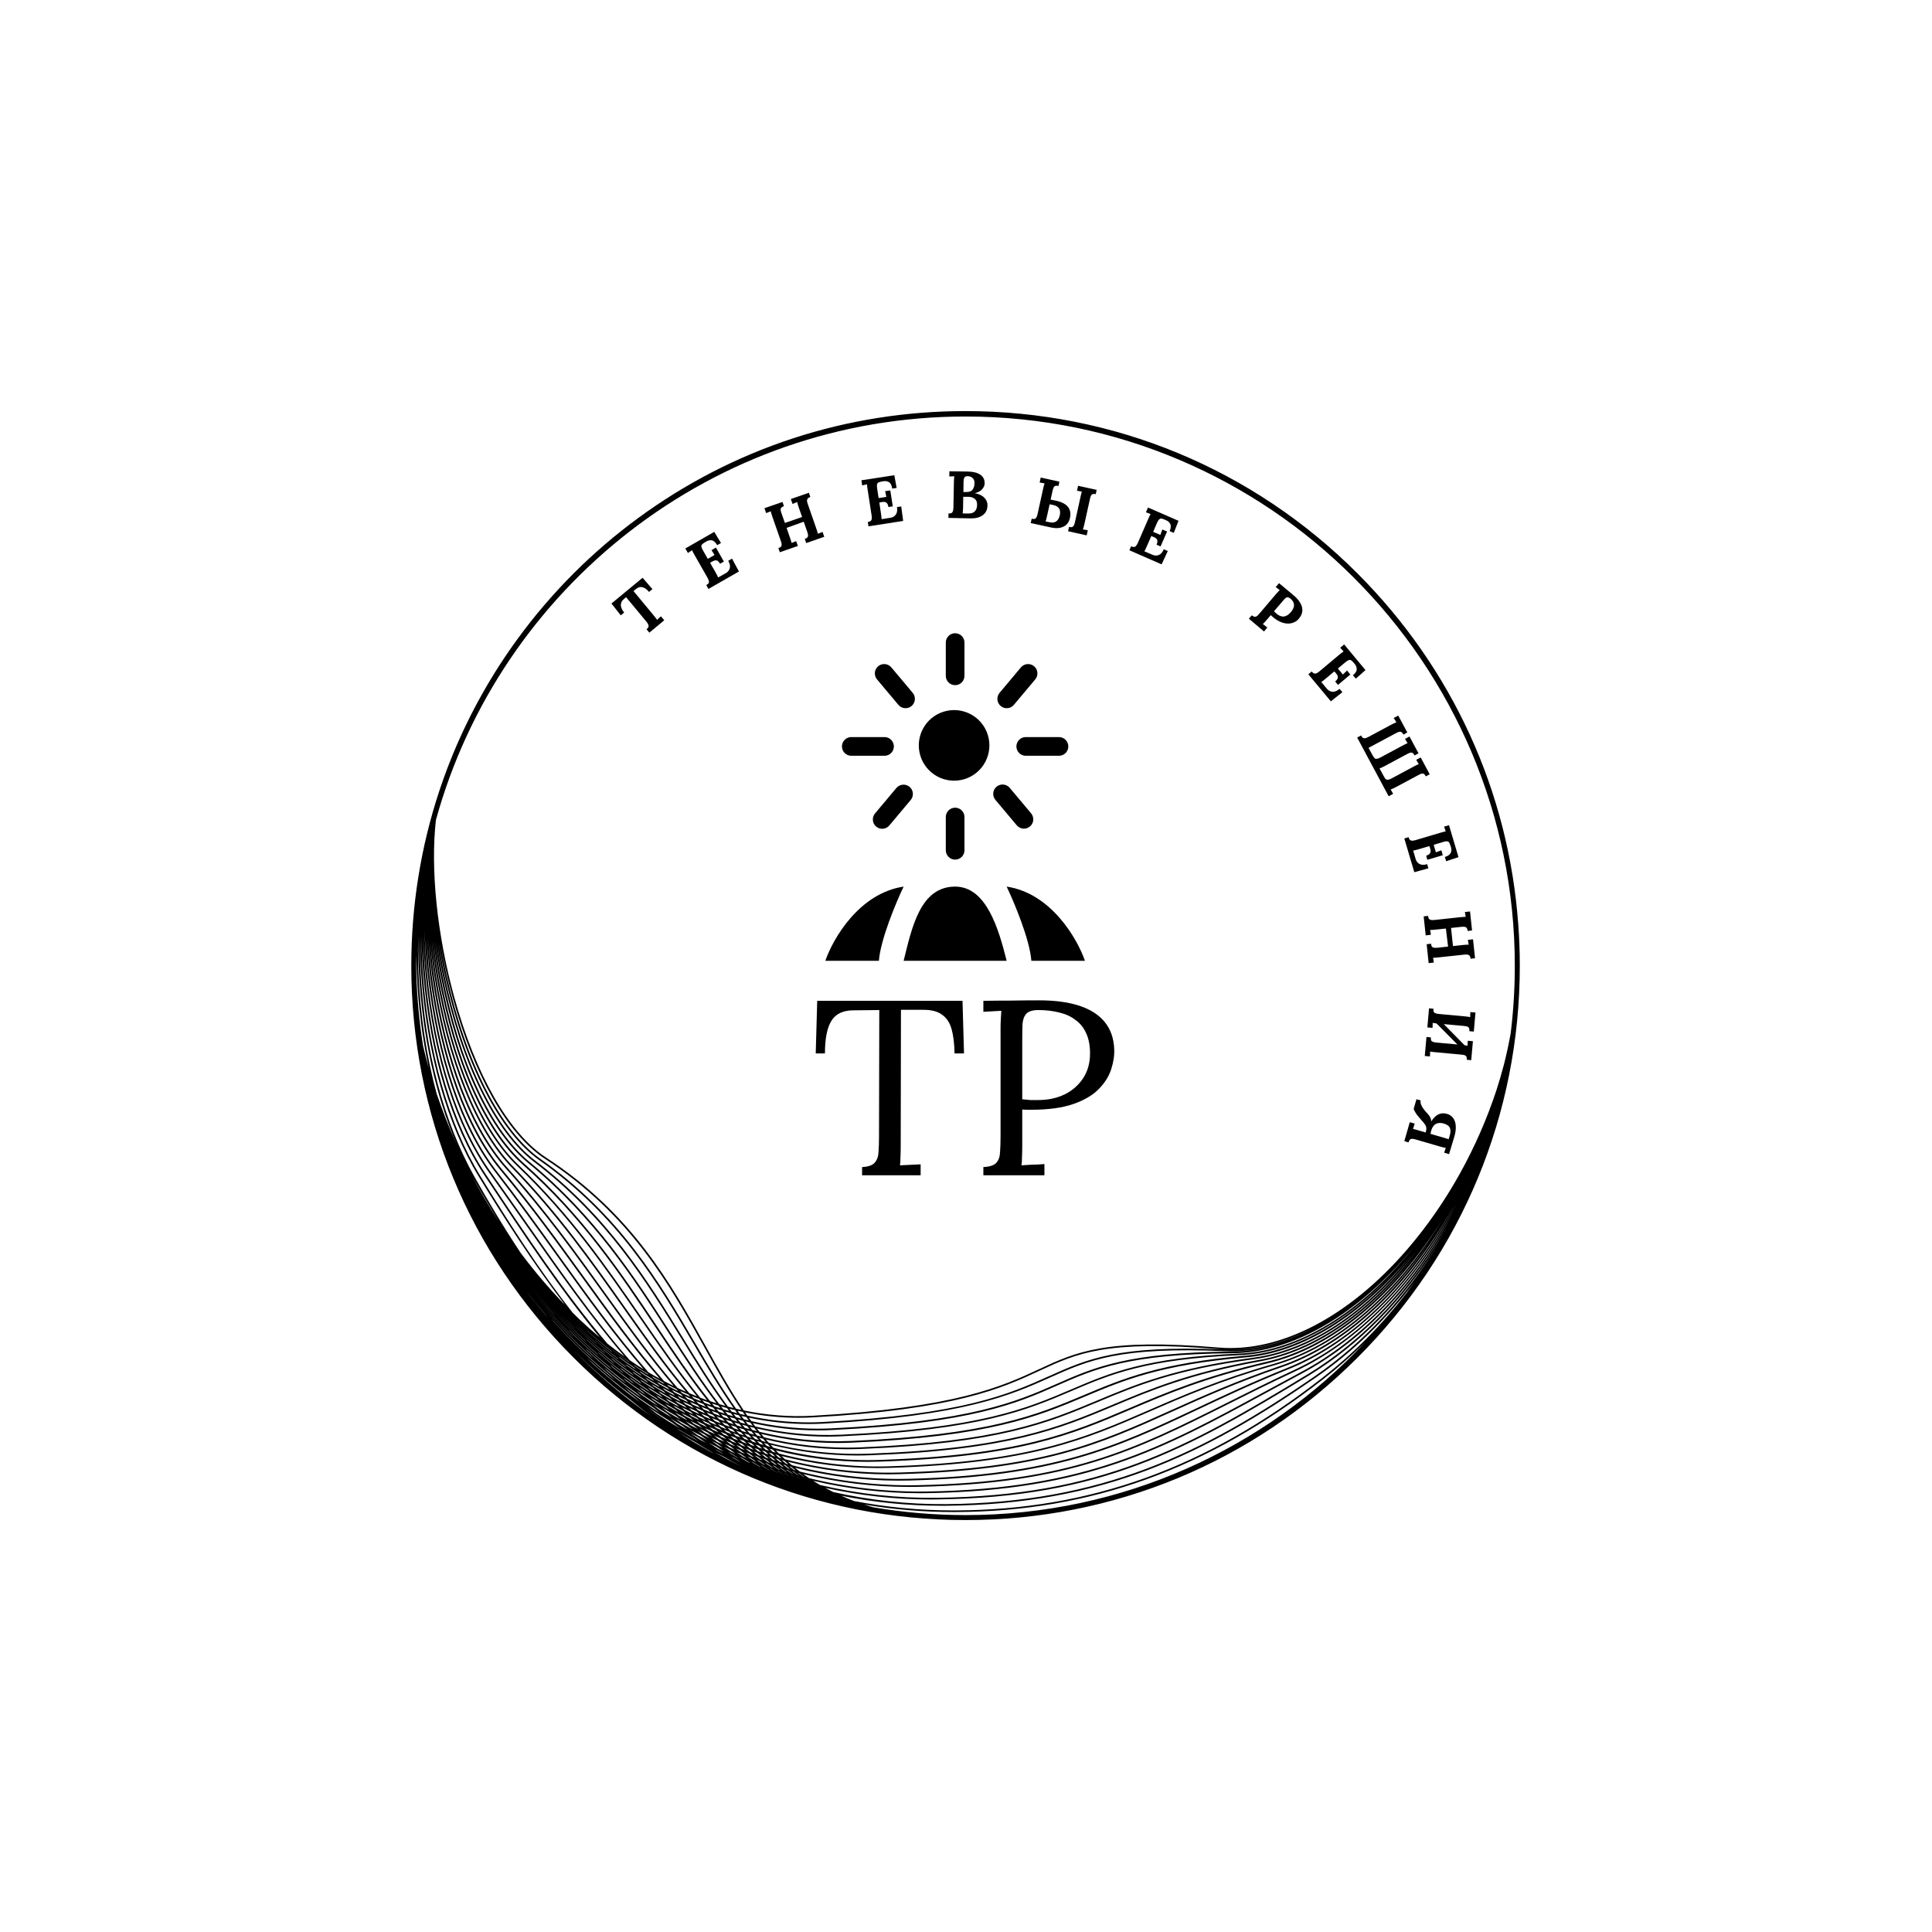<?xml version="1.0" encoding="UTF-8"?> <svg xmlns="http://www.w3.org/2000/svg" xmlns:xlink="http://www.w3.org/1999/xlink" width="500" zoomAndPan="magnify" viewBox="0 0 375 375" height="500" preserveAspectRatio="xMidYMid meet" version="1.2"><defs><clipPath id="ef27167847"><path d="M 79.789 79.789 L 295 79.789 L 295 295.039 L 79.789 295.039 Z M 79.789 79.789 "></path></clipPath><clipPath id="b38881d062"><path d="M 183 122.91 L 188 122.91 L 188 133 L 183 133 Z M 183 122.91 "></path></clipPath></defs><g id="ab5c4eaddf"><g clip-rule="nonzero" clip-path="url(#ef27167847)"><path style=" stroke:none;fill-rule:nonzero;fill:#000000;fill-opacity:1;" d="M 294.688 179.359 C 292.812 153.641 281.895 129.715 263.473 111.293 C 243.156 90.977 216.145 79.789 187.406 79.789 C 164.363 79.789 142.391 86.965 123.867 100.551 C 114.953 107.09 107.121 114.922 100.582 123.844 C 95.504 130.77 91.305 138.234 88.027 146.113 C 87.973 146.258 87.914 146.398 87.855 146.535 C 87.613 147.129 87.375 147.727 87.141 148.324 C 87.055 148.539 86.973 148.758 86.887 148.973 C 86.672 149.539 86.461 150.109 86.254 150.68 C 86.184 150.879 86.109 151.078 86.039 151.277 C 85.789 151.973 85.547 152.672 85.316 153.375 L 85.266 153.523 C 81.691 164.332 79.832 175.754 79.832 187.461 C 79.832 216.195 91.02 243.211 111.344 263.531 C 131.66 283.848 158.676 295.043 187.414 295.043 C 216.148 295.043 243.16 283.852 263.48 263.531 C 283.801 243.215 294.992 216.195 294.992 187.461 C 294.992 184.742 294.891 182.043 294.691 179.359 Z M 187.406 294.078 C 181.285 294.078 175.285 293.551 169.438 292.555 C 168.863 292.387 168.301 292.215 167.746 292.031 C 173.422 292.992 179.211 293.488 185.066 293.488 C 185.23 293.488 185.398 293.488 185.562 293.488 C 211.754 293.363 234.383 285.18 256.793 267.73 C 259.656 265.5 262.379 263.102 264.957 260.547 C 245.504 281.18 217.938 294.078 187.414 294.078 Z M 138.066 281.855 C 135.965 280.691 133.902 279.457 131.875 278.148 C 132.844 278.727 133.82 279.293 134.801 279.836 C 136.07 280.637 137.355 281.41 138.648 282.148 C 138.453 282.051 138.258 281.957 138.062 281.855 Z M 239.059 262.289 C 242.289 262.289 245.605 261.727 248.934 260.645 C 245.656 261.73 242.391 262.309 239.203 262.336 C 218.953 262.508 212.5 265.352 205.035 268.645 C 197.305 272.047 188.551 275.906 161.523 277.238 C 160.57 277.289 159.633 277.309 158.699 277.309 C 154.184 277.309 149.891 276.77 145.832 275.836 C 145.668 275.613 145.508 275.391 145.344 275.164 C 149.168 275.988 153.039 276.402 156.918 276.402 C 157.84 276.402 158.766 276.379 159.691 276.332 C 187.117 274.859 196.332 270.727 203.734 267.41 C 211.266 264.031 217.215 261.367 237.855 262.266 C 238.254 262.281 238.656 262.293 239.059 262.293 Z M 114.094 262.234 C 113.938 262.062 113.777 261.891 113.617 261.715 C 115.973 263.918 118.398 265.98 120.887 267.895 C 121.109 268.113 121.336 268.328 121.566 268.543 C 119.004 266.586 116.512 264.484 114.094 262.234 Z M 110.621 258.348 C 110.531 258.242 110.438 258.137 110.352 258.035 C 111.023 258.715 111.699 259.391 112.387 260.055 C 114.312 261.91 116.285 263.664 118.305 265.324 C 118.461 265.48 118.609 265.637 118.766 265.793 C 116.656 264.066 114.594 262.238 112.59 260.305 C 111.922 259.664 111.266 259.008 110.621 258.348 Z M 112.609 257.016 C 112.609 257.016 112.641 257.055 112.656 257.078 C 112.609 257.031 112.559 256.988 112.516 256.945 C 111.961 256.418 111.41 255.879 110.863 255.332 C 111.301 255.766 111.734 256.195 112.18 256.617 C 112.32 256.754 112.465 256.883 112.609 257.016 Z M 148.824 280.652 C 148.637 280.461 148.457 280.27 148.273 280.082 C 148.516 280.148 148.754 280.211 148.992 280.27 C 149.164 280.465 149.34 280.66 149.52 280.852 C 149.285 280.789 149.055 280.719 148.824 280.652 Z M 147.469 280.258 C 147.285 280.07 147.102 279.887 146.922 279.699 C 147.172 279.777 147.426 279.84 147.676 279.914 C 147.852 280.102 148.027 280.289 148.203 280.477 C 147.961 280.402 147.719 280.332 147.473 280.258 Z M 118.809 265.316 C 118.668 265.172 118.531 265.031 118.395 264.891 C 119.797 266.035 121.223 267.133 122.668 268.184 C 122.816 268.328 122.961 268.469 123.105 268.617 C 121.656 267.562 120.223 266.465 118.809 265.316 Z M 139.113 276.629 C 138.691 276.453 138.277 276.27 137.863 276.09 C 137.664 275.902 137.469 275.711 137.277 275.523 C 137.695 275.703 138.117 275.883 138.543 276.062 C 138.73 276.254 138.922 276.438 139.113 276.629 Z M 150.969 285.91 C 150.441 285.609 149.914 285.301 149.395 284.984 C 149.465 285.008 149.535 285.035 149.605 285.059 C 150.062 285.352 150.527 285.637 150.996 285.918 C 150.988 285.918 150.98 285.91 150.969 285.91 Z M 148.164 284.219 C 147.73 283.945 147.305 283.66 146.887 283.379 C 147.035 283.43 147.191 283.484 147.34 283.539 C 147.727 283.809 148.117 284.078 148.508 284.34 C 148.395 284.301 148.281 284.258 148.164 284.215 Z M 145.812 282.645 C 145.457 282.391 145.102 282.133 144.75 281.879 C 144.98 281.965 145.207 282.055 145.434 282.141 C 145.754 282.383 146.07 282.621 146.395 282.855 C 146.199 282.785 146.008 282.715 145.812 282.645 Z M 143.797 281.16 C 143.496 280.93 143.195 280.695 142.898 280.461 C 143.172 280.566 143.445 280.676 143.719 280.777 C 144.004 281.012 144.293 281.242 144.578 281.469 C 144.316 281.367 144.059 281.262 143.797 281.16 Z M 142.039 279.77 C 141.801 279.578 141.559 279.379 141.32 279.18 C 141.641 279.305 141.957 279.434 142.277 279.559 C 142.5 279.75 142.719 279.945 142.945 280.133 C 142.645 280.016 142.34 279.895 142.039 279.77 Z M 140.445 278.43 C 140.238 278.254 140.035 278.07 139.828 277.891 C 140.191 278.039 140.555 278.195 140.918 278.34 C 141.109 278.52 141.305 278.695 141.5 278.867 C 141.148 278.727 140.801 278.582 140.449 278.434 Z M 131.297 269.629 C 131.406 269.758 131.516 269.883 131.625 270.012 C 131.012 269.711 130.402 269.406 129.797 269.086 C 129.688 268.965 129.578 268.848 129.473 268.727 C 130.078 269.043 130.684 269.344 131.293 269.633 Z M 128.883 268.055 C 123.488 261.902 118.523 255.031 113.305 247.82 C 108.391 241.023 103.305 233.996 97.434 226.969 C 90.688 218.895 85.832 205.438 83.758 189.078 C 83.703 188.652 83.66 188.227 83.613 187.801 C 83.398 185.902 83.246 184.012 83.129 182.137 C 83.27 184.039 83.457 185.961 83.699 187.898 C 83.754 188.324 83.805 188.75 83.863 189.176 C 86.199 205.785 91.312 219.184 98.262 226.895 C 105.633 235.074 111.562 243.328 117.297 251.309 C 121.805 257.586 126.113 263.586 130.762 269.02 C 130.133 268.711 129.504 268.391 128.879 268.059 Z M 132.172 270.637 C 132.312 270.793 132.457 270.953 132.598 271.109 C 132 270.816 131.406 270.52 130.828 270.215 C 130.684 270.062 130.547 269.91 130.41 269.758 C 130.996 270.059 131.582 270.352 132.176 270.629 Z M 133.172 271.742 C 133.312 271.898 133.457 272.055 133.602 272.211 C 133.031 271.938 132.465 271.656 131.906 271.371 C 131.766 271.219 131.617 271.07 131.477 270.918 C 132.035 271.203 132.602 271.477 133.172 271.746 Z M 134.191 272.84 C 134.344 273.008 134.504 273.172 134.664 273.336 C 134.121 273.078 133.574 272.812 133.043 272.543 C 132.887 272.383 132.73 272.219 132.57 272.055 C 133.105 272.32 133.645 272.582 134.195 272.836 Z M 138.098 276.742 C 137.652 276.543 137.211 276.34 136.766 276.133 C 136.594 275.973 136.418 275.812 136.246 275.656 C 136.695 275.863 137.148 276.066 137.598 276.266 C 137.766 276.426 137.934 276.586 138.102 276.738 Z M 111.383 257.613 C 111.426 257.672 111.477 257.723 111.52 257.777 C 110.664 256.93 109.824 256.066 108.996 255.191 C 109.781 256.016 110.578 256.82 111.379 257.613 Z M 113.777 259.906 C 115.379 261.379 117.109 262.879 118.969 264.363 C 119.074 264.477 119.184 264.594 119.293 264.707 C 117.387 263.188 115.613 261.648 113.98 260.137 C 113.914 260.062 113.844 259.98 113.777 259.906 Z M 120.305 265.402 C 121.543 266.355 122.836 267.293 124.184 268.215 C 124.301 268.336 124.418 268.461 124.535 268.582 C 124.555 268.598 124.566 268.613 124.586 268.629 C 123.23 267.699 121.93 266.75 120.68 265.789 C 120.559 265.66 120.43 265.527 120.305 265.398 Z M 130.492 271.773 C 129.734 271.344 128.984 270.91 128.254 270.469 C 128.102 270.312 127.945 270.156 127.789 270.004 C 128.523 270.445 129.273 270.883 130.035 271.309 C 130.184 271.461 130.336 271.617 130.492 271.773 Z M 131.02 271.848 C 131.617 272.172 132.227 272.488 132.84 272.801 C 133.004 272.969 133.168 273.133 133.336 273.301 C 132.727 272.984 132.117 272.668 131.523 272.344 C 131.352 272.18 131.191 272.012 131.02 271.848 Z M 127.188 269.809 C 126.297 269.25 125.43 268.684 124.582 268.109 C 124.453 267.977 124.324 267.844 124.195 267.715 C 125.035 268.281 125.898 268.844 126.781 269.391 C 126.918 269.531 127.051 269.676 127.188 269.812 Z M 123.035 267.027 C 121.582 265.988 120.188 264.93 118.863 263.863 C 118.773 263.766 118.68 263.668 118.594 263.566 C 119.891 264.605 121.25 265.637 122.672 266.648 C 122.793 266.777 122.918 266.898 123.035 267.023 Z M 125.727 269.25 C 126.52 269.77 127.328 270.277 128.156 270.777 C 128.32 270.941 128.484 271.102 128.648 271.266 C 127.82 270.758 127.012 270.25 126.215 269.727 C 126.051 269.57 125.887 269.414 125.727 269.25 Z M 129.207 271.406 C 129.898 271.809 130.598 272.203 131.309 272.59 C 131.484 272.766 131.66 272.938 131.836 273.105 C 131.117 272.711 130.414 272.312 129.719 271.906 C 129.547 271.742 129.379 271.574 129.207 271.41 Z M 132.344 273.148 C 132.91 273.445 133.484 273.738 134.062 274.027 C 134.242 274.203 134.426 274.379 134.605 274.559 C 134.031 274.27 133.465 273.98 132.906 273.684 C 132.723 273.508 132.535 273.332 132.348 273.152 Z M 135.273 275.199 C 135.434 275.348 135.598 275.504 135.762 275.656 C 135.227 275.395 134.695 275.129 134.164 274.859 C 134 274.707 133.836 274.559 133.672 274.406 C 134.203 274.676 134.738 274.941 135.273 275.203 Z M 135.562 275.027 C 135.367 274.844 135.176 274.66 134.984 274.473 C 135.461 274.703 135.945 274.926 136.43 275.145 C 136.617 275.332 136.805 275.516 136.996 275.699 C 136.516 275.477 136.035 275.258 135.562 275.031 Z M 134.262 273.77 C 134.086 273.598 133.906 273.418 133.73 273.246 C 134.238 273.496 134.754 273.738 135.273 273.977 C 135.449 274.152 135.621 274.332 135.793 274.504 C 135.273 274.266 134.766 274.016 134.262 273.77 Z M 132.145 272.09 C 131.5 271.754 130.863 271.414 130.238 271.066 C 130.086 270.914 129.941 270.758 129.789 270.609 C 130.418 270.953 131.051 271.293 131.699 271.625 C 131.848 271.781 131.996 271.941 132.145 272.098 Z M 129.238 270.492 C 128.438 270.027 127.648 269.555 126.875 269.074 C 126.75 268.945 126.621 268.812 126.496 268.68 C 127.254 269.148 128.035 269.609 128.82 270.059 C 128.957 270.207 129.102 270.348 129.238 270.492 Z M 125.832 268.41 C 124.891 267.797 123.969 267.172 123.078 266.547 C 122.965 266.43 122.859 266.316 122.75 266.199 C 123.633 266.82 124.543 267.43 125.477 268.027 C 125.594 268.156 125.715 268.281 125.832 268.41 Z M 121.562 265.457 C 120.012 264.312 118.543 263.148 117.152 261.984 C 117.098 261.918 117.039 261.852 116.977 261.785 C 118.336 262.922 119.77 264.055 121.289 265.16 C 121.375 265.258 121.469 265.359 121.562 265.457 Z M 115.82 260.844 C 114.688 259.855 113.613 258.875 112.598 257.906 C 112.055 257.383 111.516 256.852 110.98 256.316 C 111.43 256.77 111.887 257.215 112.348 257.652 C 113.391 258.648 114.508 259.664 115.68 260.68 C 115.723 260.734 115.773 260.785 115.82 260.84 Z M 112.379 258.137 C 113.879 259.57 115.516 261.039 117.277 262.5 C 117.352 262.582 117.426 262.664 117.5 262.746 C 115.746 261.281 114.117 259.816 112.621 258.383 C 112.324 258.094 112.027 257.809 111.73 257.52 C 111.711 257.492 111.691 257.473 111.668 257.445 C 111.906 257.676 112.145 257.906 112.383 258.133 Z M 112.406 259.098 C 112.797 259.473 113.195 259.844 113.594 260.215 C 113.664 260.297 113.738 260.375 113.809 260.461 C 113.414 260.09 113.02 259.723 112.625 259.348 C 111.051 257.836 109.527 256.262 108.051 254.652 C 109.461 256.184 110.914 257.668 112.406 259.098 Z M 107.863 254.449 C 107.562 254.121 107.262 253.789 106.965 253.457 C 107.262 253.789 107.562 254.121 107.863 254.449 Z M 105.664 251.969 C 105.617 251.922 105.574 251.871 105.535 251.82 C 105.578 251.867 105.625 251.922 105.664 251.969 Z M 116 262.375 C 117.551 263.73 119.137 265.02 120.742 266.238 C 120.863 266.363 120.977 266.484 121.098 266.602 C 119.477 265.367 117.879 264.07 116.312 262.707 C 116.207 262.598 116.105 262.48 116 262.371 Z M 122.125 267.27 C 123.312 268.141 124.512 268.973 125.723 269.77 C 125.863 269.906 126.008 270.039 126.145 270.176 C 124.922 269.375 123.715 268.535 122.52 267.664 C 122.387 267.531 122.258 267.398 122.125 267.27 Z M 127.336 270.809 C 128.074 271.273 128.812 271.723 129.562 272.164 C 129.703 272.301 129.848 272.438 129.988 272.57 C 129.25 272.137 128.512 271.691 127.781 271.234 C 127.633 271.09 127.48 270.949 127.328 270.805 Z M 130.629 272.773 C 131.285 273.145 131.949 273.512 132.613 273.863 C 132.77 274.008 132.926 274.16 133.078 274.305 C 132.422 273.953 131.766 273.598 131.113 273.223 C 130.949 273.074 130.785 272.922 130.625 272.77 Z M 134.078 275.227 C 134.262 275.391 134.449 275.551 134.629 275.715 C 134.023 275.402 133.418 275.082 132.809 274.75 C 132.625 274.586 132.438 274.418 132.25 274.254 C 132.859 274.586 133.469 274.906 134.078 275.223 Z M 135.191 275.789 C 135.684 276.031 136.172 276.266 136.664 276.496 C 136.859 276.672 137.055 276.844 137.25 277.02 C 136.758 276.789 136.27 276.543 135.781 276.301 C 135.582 276.129 135.387 275.957 135.188 275.781 Z M 137.668 276.961 C 138.086 277.152 138.5 277.336 138.922 277.52 C 139.113 277.691 139.305 277.863 139.492 278.031 C 139.086 277.855 138.68 277.668 138.273 277.484 C 138.066 277.305 137.867 277.133 137.664 276.957 Z M 139.004 277.156 C 138.824 276.996 138.652 276.832 138.477 276.668 C 138.871 276.836 139.262 277.004 139.656 277.164 C 139.824 277.328 139.996 277.492 140.172 277.656 C 139.781 277.492 139.391 277.324 139.004 277.156 Z M 136.629 274.898 C 136.449 274.719 136.27 274.539 136.09 274.359 C 136.531 274.559 136.984 274.746 137.43 274.934 C 137.609 275.113 137.781 275.297 137.957 275.477 C 137.512 275.289 137.062 275.094 136.625 274.895 Z M 135.473 273.73 C 135.305 273.555 135.141 273.387 134.977 273.215 C 135.449 273.43 135.922 273.637 136.398 273.836 C 136.562 274.012 136.723 274.184 136.887 274.359 C 136.414 274.152 135.938 273.941 135.473 273.73 Z M 134.391 272.598 C 134.234 272.434 134.086 272.27 133.93 272.105 C 134.422 272.332 134.918 272.547 135.418 272.758 C 135.566 272.93 135.723 273.098 135.879 273.27 C 135.375 273.051 134.883 272.824 134.391 272.602 Z M 133.367 271.488 C 133.219 271.32 133.062 271.156 132.91 270.988 C 133.426 271.227 133.941 271.453 134.461 271.676 C 134.609 271.848 134.762 272.02 134.914 272.191 C 134.391 271.965 133.875 271.727 133.363 271.488 Z M 132.375 270.387 C 132.258 270.25 132.137 270.117 132.016 269.98 C 132.547 270.223 133.078 270.461 133.613 270.688 C 133.738 270.836 133.863 270.98 133.988 271.121 C 133.445 270.883 132.91 270.641 132.375 270.387 Z M 131.5 269.387 C 126.672 263.809 122.223 257.621 117.562 251.133 C 111.82 243.145 105.891 234.883 98.508 226.691 C 91.602 219.023 86.516 205.688 84.188 189.145 C 84.129 188.719 84.078 188.297 84.023 187.871 C 83.812 186.188 83.641 184.508 83.508 182.844 C 83.668 184.539 83.867 186.254 84.113 187.973 C 84.168 188.398 84.23 188.82 84.293 189.246 C 86.848 205.785 92.332 219.41 99.34 226.625 C 108.133 235.68 114.672 244.938 120.992 253.883 C 125.055 259.637 128.945 265.137 133.145 270.145 C 132.594 269.898 132.043 269.652 131.496 269.391 Z M 83.293 187.84 C 83.34 188.266 83.391 188.691 83.438 189.121 C 85.52 205.543 90.402 219.059 97.188 227.184 C 103.047 234.199 108.129 241.223 113.043 248.016 C 118.078 254.984 122.887 261.629 128.07 267.621 C 127.328 267.215 126.594 266.793 125.859 266.355 C 119.77 259.434 114.176 251.637 108.289 243.445 C 104.504 238.172 100.59 232.723 96.363 227.27 C 89.777 218.77 85.152 205.184 83.332 189.031 C 83.289 188.605 83.246 188.184 83.203 187.754 C 83.02 185.828 82.887 183.91 82.801 182.008 C 82.918 183.938 83.074 185.887 83.293 187.84 Z M 128.676 268.316 C 128.77 268.422 128.867 268.531 128.957 268.641 C 128.238 268.246 127.52 267.836 126.809 267.418 C 126.723 267.32 126.637 267.227 126.551 267.129 C 127.254 267.543 127.961 267.941 128.676 268.316 Z M 129.59 269.348 C 129.719 269.488 129.848 269.637 129.977 269.777 C 129.27 269.395 128.578 269.008 127.891 268.609 C 127.766 268.469 127.641 268.332 127.512 268.195 C 128.203 268.59 128.891 268.98 129.586 269.348 Z M 130.617 270.48 C 130.754 270.625 130.895 270.777 131.031 270.922 C 130.352 270.562 129.68 270.191 129.023 269.816 C 128.898 269.684 128.77 269.547 128.645 269.41 C 129.289 269.777 129.953 270.129 130.625 270.48 Z M 128.051 269.254 C 127.215 268.758 126.395 268.254 125.594 267.734 C 125.484 267.617 125.367 267.496 125.258 267.379 C 126.051 267.883 126.863 268.379 127.691 268.859 C 127.812 268.992 127.934 269.121 128.055 269.254 Z M 124.578 267.07 C 123.566 266.402 122.59 265.723 121.641 265.031 C 121.555 264.938 121.469 264.84 121.383 264.75 C 122.316 265.422 123.27 266.086 124.262 266.734 C 124.363 266.852 124.469 266.961 124.578 267.07 Z M 120.141 263.91 C 118.516 262.672 116.984 261.414 115.551 260.164 C 115.52 260.129 115.492 260.09 115.465 260.062 C 116.863 261.273 118.359 262.492 119.941 263.691 C 120.008 263.766 120.074 263.84 120.141 263.918 Z M 114.203 258.953 C 113.676 258.477 113.16 258 112.664 257.523 C 113.152 257.98 113.648 258.441 114.16 258.906 C 114.176 258.922 114.188 258.938 114.203 258.953 Z M 107.266 254.277 C 108.922 256.113 110.633 257.883 112.395 259.578 C 113.539 260.676 114.691 261.734 115.867 262.758 C 115.98 262.879 116.098 263.004 116.211 263.129 C 114.992 262.062 113.789 260.965 112.609 259.824 C 110.777 258.059 109.004 256.219 107.301 254.32 C 107.289 254.305 107.277 254.289 107.266 254.277 Z M 124.09 269.199 C 125.195 269.973 126.312 270.715 127.441 271.426 C 127.609 271.586 127.777 271.746 127.945 271.902 C 126.816 271.188 125.695 270.445 124.586 269.676 C 124.418 269.52 124.254 269.359 124.09 269.199 Z M 129.09 272.445 C 129.766 272.848 130.438 273.242 131.117 273.629 C 131.301 273.797 131.48 273.961 131.664 274.121 C 130.992 273.742 130.32 273.352 129.656 272.953 C 129.469 272.785 129.277 272.617 129.09 272.445 Z M 132.836 275.164 C 133.043 275.344 133.254 275.527 133.465 275.707 C 132.875 275.391 132.289 275.062 131.707 274.73 C 131.48 274.539 131.258 274.348 131.031 274.152 C 131.633 274.5 132.234 274.836 132.84 275.164 Z M 134.004 275.789 C 134.559 276.074 135.109 276.359 135.664 276.633 C 135.883 276.824 136.102 277.008 136.324 277.195 C 135.77 276.922 135.223 276.641 134.676 276.355 C 134.453 276.168 134.23 275.977 134.004 275.789 Z M 136.824 277.195 C 137.277 277.406 137.723 277.625 138.176 277.828 C 138.391 278.016 138.609 278.199 138.824 278.387 C 138.395 278.188 137.961 277.992 137.531 277.785 C 137.293 277.59 137.055 277.395 136.82 277.195 Z M 139.227 278.297 C 139.414 278.383 139.598 278.465 139.789 278.543 C 139.977 278.625 140.16 278.699 140.348 278.773 C 140.57 278.965 140.789 279.156 141.012 279.34 C 140.656 279.191 140.305 279.047 139.953 278.891 C 139.711 278.691 139.473 278.492 139.23 278.293 Z M 141.852 280.047 C 142.137 280.281 142.422 280.512 142.715 280.734 C 142.406 280.609 142.102 280.48 141.797 280.348 C 141.492 280.117 141.191 279.883 140.891 279.648 C 141.211 279.785 141.535 279.914 141.852 280.047 Z M 143.645 281.457 C 143.969 281.699 144.293 281.945 144.613 282.184 C 144.379 282.09 144.141 281.996 143.906 281.906 C 143.543 281.648 143.188 281.391 142.832 281.129 C 143.102 281.242 143.371 281.352 143.641 281.457 Z M 145.641 282.922 C 146.027 283.195 146.422 283.461 146.812 283.727 C 146.668 283.676 146.523 283.621 146.379 283.57 C 145.941 283.285 145.504 282.996 145.074 282.711 C 145.266 282.781 145.449 282.855 145.641 282.926 Z M 147.996 284.504 C 148.469 284.805 148.953 285.105 149.434 285.398 C 149.402 285.383 149.367 285.375 149.336 285.363 C 148.789 285.047 148.25 284.727 147.719 284.406 C 147.809 284.441 147.902 284.473 147.996 284.504 Z M 150.883 285.48 C 150.934 285.5 150.984 285.516 151.035 285.531 C 151.418 285.773 151.797 286.012 152.188 286.246 C 151.75 285.996 151.312 285.742 150.883 285.48 Z M 149.738 284.77 C 149.324 284.504 148.914 284.234 148.508 283.957 C 148.637 284.004 148.762 284.043 148.891 284.082 C 149.262 284.348 149.637 284.605 150.02 284.859 C 149.926 284.832 149.832 284.801 149.738 284.77 Z M 147.523 283.277 C 147.164 283.023 146.809 282.766 146.461 282.508 C 146.656 282.578 146.852 282.645 147.043 282.715 C 147.363 282.957 147.684 283.203 148.004 283.441 C 147.848 283.383 147.684 283.336 147.523 283.277 Z M 145.578 281.848 C 145.281 281.617 144.988 281.387 144.691 281.152 C 144.93 281.242 145.168 281.324 145.406 281.41 C 145.688 281.641 145.965 281.863 146.246 282.094 C 146.023 282.016 145.801 281.93 145.578 281.848 Z M 143.902 280.52 C 143.664 280.32 143.418 280.121 143.184 279.922 C 143.469 280.027 143.746 280.129 144.031 280.234 C 144.25 280.43 144.473 280.621 144.695 280.816 C 144.43 280.719 144.164 280.625 143.902 280.523 Z M 142.379 279.227 C 142.172 279.047 141.965 278.859 141.758 278.676 C 142.082 278.801 142.402 278.93 142.723 279.051 C 142.918 279.23 143.113 279.406 143.309 279.59 C 143 279.469 142.688 279.352 142.379 279.23 Z M 141 277.984 C 140.816 277.816 140.641 277.652 140.461 277.484 C 140.816 277.625 141.168 277.762 141.52 277.895 C 141.691 278.062 141.867 278.23 142.039 278.395 C 141.691 278.262 141.344 278.121 141 277.977 Z M 142.266 278.168 C 142.582 278.285 142.906 278.402 143.227 278.52 C 143.398 278.691 143.57 278.863 143.746 279.031 C 143.434 278.922 143.121 278.801 142.812 278.688 C 142.633 278.516 142.445 278.34 142.266 278.168 Z M 143.93 278.758 C 144.219 278.855 144.512 278.957 144.809 279.051 C 144.98 279.227 145.16 279.402 145.332 279.578 C 145.047 279.484 144.766 279.387 144.48 279.289 C 144.297 279.113 144.113 278.934 143.93 278.758 Z M 145.473 279.262 C 145.742 279.348 146.012 279.43 146.285 279.512 C 146.457 279.691 146.633 279.871 146.809 280.055 C 146.547 279.973 146.289 279.895 146.031 279.812 C 145.844 279.629 145.66 279.449 145.473 279.262 Z M 149.562 280.418 C 155.102 281.809 160.723 282.512 166.383 282.512 C 167.234 282.512 168.082 282.492 168.934 282.461 C 195.812 281.465 205.68 277.324 216.125 272.934 C 223.402 269.875 230.922 266.715 244.617 264.23 C 255.359 262.281 266.039 254.891 275.039 243.258 C 266.762 254.094 256.57 261.832 245.898 264.309 C 233.766 267.129 226.402 270.258 219.285 273.289 C 207.738 278.207 197.762 282.453 170.766 283.371 C 163.828 283.605 156.898 282.793 150.109 281.008 C 149.922 280.812 149.738 280.613 149.559 280.418 Z M 244.562 263.918 C 230.836 266.406 223.297 269.578 216 272.641 C 205.586 277.02 195.746 281.152 168.918 282.148 C 161.859 282.41 155.281 281.59 149.219 280.039 C 149.023 279.824 148.832 279.605 148.641 279.387 C 153.566 280.59 158.812 281.293 164.387 281.293 C 165.277 281.293 166.176 281.277 167.082 281.242 C 193.898 280.164 203.258 276.242 213.168 272.09 C 220.48 269.027 228.043 265.859 243.262 263.84 C 254.383 262.363 265.574 254.898 275.051 242.719 C 266.047 254.488 255.332 261.965 244.559 263.922 Z M 148.656 279.891 C 148.406 279.824 148.156 279.758 147.906 279.691 C 147.715 279.48 147.52 279.262 147.324 279.051 C 147.586 279.121 147.84 279.191 148.102 279.258 C 148.285 279.469 148.465 279.684 148.652 279.895 Z M 147.316 279.523 C 147.051 279.449 146.785 279.367 146.52 279.293 C 146.324 279.086 146.129 278.875 145.934 278.668 C 146.203 278.75 146.477 278.82 146.754 278.895 C 146.938 279.105 147.125 279.316 147.316 279.523 Z M 145.898 279.105 C 145.613 279.02 145.328 278.93 145.043 278.836 C 144.844 278.633 144.645 278.43 144.449 278.223 C 144.738 278.316 145.035 278.398 145.328 278.488 C 145.516 278.695 145.707 278.902 145.898 279.105 Z M 144.391 278.621 C 144.082 278.52 143.777 278.41 143.473 278.305 C 143.273 278.105 143.07 277.902 142.875 277.699 C 143.188 277.805 143.504 277.91 143.82 278.016 C 144.012 278.219 144.199 278.418 144.395 278.617 Z M 142.773 278.062 C 142.438 277.941 142.105 277.82 141.773 277.695 C 141.57 277.496 141.371 277.297 141.172 277.098 C 141.516 277.227 141.855 277.352 142.203 277.473 C 142.391 277.672 142.582 277.867 142.773 278.062 Z M 141.023 277.41 C 140.652 277.266 140.285 277.121 139.918 276.969 C 139.719 276.773 139.516 276.578 139.316 276.387 C 139.691 276.535 140.074 276.688 140.453 276.832 C 140.645 277.027 140.836 277.219 141.023 277.406 Z M 138.73 275.805 C 138.547 275.617 138.363 275.434 138.18 275.246 C 138.578 275.41 138.98 275.57 139.387 275.727 C 139.562 275.91 139.742 276.098 139.918 276.281 C 139.52 276.129 139.121 275.969 138.73 275.805 Z M 137.625 274.672 C 137.457 274.496 137.289 274.316 137.121 274.137 C 137.543 274.309 137.965 274.477 138.395 274.641 C 138.559 274.824 138.723 275.004 138.887 275.18 C 138.461 275.012 138.047 274.844 137.625 274.668 Z M 136.59 273.57 C 136.43 273.398 136.277 273.23 136.117 273.055 C 136.559 273.238 137 273.414 137.453 273.586 C 137.609 273.766 137.762 273.938 137.918 274.109 C 137.469 273.934 137.027 273.75 136.59 273.566 Z M 135.602 272.488 C 135.449 272.316 135.293 272.141 135.137 271.969 C 135.602 272.156 136.062 272.344 136.527 272.523 C 136.684 272.707 136.832 272.883 136.988 273.062 C 136.523 272.875 136.059 272.684 135.602 272.488 Z M 134.652 271.41 C 134.523 271.262 134.398 271.117 134.27 270.973 C 134.75 271.172 135.227 271.359 135.707 271.543 C 135.836 271.699 135.965 271.852 136.094 272.004 C 135.613 271.812 135.133 271.613 134.652 271.41 Z M 133.801 270.418 C 129.445 265.289 125.445 259.621 121.25 253.688 C 114.918 244.727 108.371 235.469 99.559 226.391 C 92.598 219.219 87.145 205.656 84.598 189.184 C 84.535 188.762 84.477 188.34 84.418 187.918 C 84.156 186.062 83.949 184.223 83.781 182.398 C 83.973 184.258 84.215 186.129 84.504 188.02 C 84.566 188.438 84.633 188.863 84.703 189.285 C 87.512 205.977 93.234 219.477 100.402 226.324 C 110.566 236.039 117.527 246.133 124.254 255.891 C 127.938 261.234 131.465 266.348 135.281 271.02 C 134.785 270.824 134.289 270.621 133.793 270.41 Z M 82.887 187.785 C 82.926 188.215 82.969 188.637 83.016 189.066 C 84.844 205.281 89.492 218.918 96.113 227.465 C 100.328 232.918 104.242 238.363 108.027 243.629 C 113.695 251.523 119.098 259.047 124.93 265.781 C 124.02 265.215 123.117 264.621 122.215 264 C 115.258 256 108.898 246.918 102.199 237.348 C 99.961 234.156 97.652 230.855 95.293 227.562 C 88.871 218.602 84.469 204.895 82.902 188.98 C 82.863 188.555 82.828 188.125 82.793 187.695 C 82.59 185.289 82.465 182.906 82.418 180.551 C 82.492 182.941 82.648 185.359 82.883 187.785 Z M 125.641 266.59 C 125.715 266.68 125.793 266.762 125.871 266.852 C 124.98 266.305 124.098 265.734 123.219 265.141 C 123.16 265.082 123.105 265.016 123.051 264.953 C 123.91 265.523 124.766 266.066 125.633 266.59 Z M 126.594 267.664 C 126.711 267.793 126.824 267.918 126.941 268.047 C 126.07 267.52 125.219 266.984 124.387 266.434 C 124.285 266.324 124.184 266.215 124.086 266.102 C 124.918 266.648 125.758 267.164 126.598 267.664 Z M 123.379 265.762 C 122.316 265.039 121.293 264.301 120.301 263.559 C 120.227 263.477 120.156 263.395 120.086 263.309 C 121.078 264.055 122.086 264.762 123.098 265.441 C 123.191 265.551 123.289 265.656 123.383 265.762 Z M 118.836 262.43 C 117.113 261.074 115.508 259.703 114.02 258.348 C 113.992 258.312 113.969 258.281 113.938 258.246 C 115.484 259.645 117.051 260.969 118.641 262.207 C 118.707 262.281 118.77 262.355 118.836 262.43 Z M 107.551 255.066 C 107.609 255.145 107.672 255.219 107.734 255.293 C 105.75 253.113 103.863 250.859 102.07 248.535 C 103.809 250.785 105.637 252.961 107.551 255.062 Z M 101.906 248.316 C 101.473 247.75 101.039 247.18 100.613 246.605 C 101.039 247.18 101.469 247.75 101.906 248.316 Z M 120.93 267.418 C 122.188 268.379 123.457 269.305 124.746 270.191 C 124.93 270.363 125.117 270.543 125.301 270.715 C 124.02 269.832 122.75 268.918 121.496 267.961 C 121.305 267.781 121.121 267.598 120.93 267.418 Z M 126.227 271.191 C 127.242 271.859 128.258 272.512 129.289 273.133 C 129.496 273.316 129.703 273.496 129.906 273.676 C 128.879 273.055 127.855 272.414 126.844 271.75 C 126.637 271.566 126.43 271.379 126.223 271.191 Z M 131.266 274.852 C 131.531 275.078 131.797 275.305 132.062 275.527 C 131.152 275.004 130.246 274.469 129.352 273.91 C 129.066 273.672 128.777 273.43 128.492 273.184 C 129.41 273.754 130.336 274.316 131.266 274.852 Z M 133.078 275.871 C 133.594 276.156 134.109 276.426 134.629 276.695 C 134.906 276.926 135.188 277.156 135.465 277.379 C 134.965 277.125 134.469 276.859 133.973 276.59 C 133.672 276.348 133.375 276.109 133.078 275.871 Z M 135.859 277.324 C 136.355 277.57 136.855 277.82 137.352 278.059 C 137.633 278.289 137.918 278.52 138.199 278.742 C 137.723 278.52 137.25 278.289 136.777 278.055 C 136.465 277.816 136.16 277.57 135.855 277.324 Z M 138.586 278.637 C 138.977 278.816 139.363 278.988 139.758 279.16 C 140.047 279.395 140.336 279.625 140.625 279.859 C 140.246 279.691 139.871 279.516 139.488 279.34 C 139.188 279.105 138.887 278.871 138.586 278.637 Z M 141.641 280.648 C 141.965 280.895 142.289 281.137 142.617 281.383 C 142.32 281.258 142.031 281.133 141.734 281.008 C 141.367 280.746 141 280.48 140.641 280.215 C 140.973 280.359 141.309 280.512 141.641 280.652 Z M 143.738 282.188 C 144.129 282.461 144.527 282.738 144.926 283.004 C 144.727 282.922 144.527 282.848 144.328 282.766 C 143.883 282.48 143.445 282.188 143.012 281.891 C 143.254 281.992 143.5 282.09 143.742 282.188 Z M 146.203 283.848 C 146.68 284.156 147.168 284.457 147.66 284.754 C 147.586 284.727 147.508 284.703 147.434 284.672 C 146.879 284.352 146.332 284.023 145.793 283.688 C 145.93 283.742 146.066 283.789 146.203 283.844 Z M 152.254 285.918 C 152.289 285.934 152.328 285.941 152.363 285.949 C 152.652 286.137 152.945 286.316 153.238 286.5 C 152.906 286.309 152.578 286.113 152.25 285.914 Z M 151.184 285.25 C 150.766 284.984 150.359 284.715 149.953 284.441 C 150.066 284.477 150.184 284.516 150.297 284.551 C 150.66 284.812 151.031 285.066 151.406 285.316 C 151.328 285.297 151.258 285.273 151.184 285.246 Z M 149.035 283.805 C 148.691 283.555 148.352 283.309 148.008 283.055 C 148.176 283.113 148.348 283.164 148.52 283.223 C 148.832 283.473 149.156 283.715 149.48 283.953 C 149.332 283.906 149.188 283.852 149.039 283.805 Z M 147.195 282.438 C 146.898 282.207 146.605 281.977 146.312 281.742 C 146.531 281.816 146.742 281.887 146.961 281.957 C 147.23 282.188 147.504 282.41 147.785 282.633 C 147.59 282.57 147.395 282.504 147.199 282.438 Z M 145.582 281.148 C 145.344 280.949 145.105 280.746 144.867 280.543 C 145.125 280.629 145.379 280.723 145.637 280.812 C 145.855 281.008 146.074 281.199 146.297 281.395 C 146.059 281.312 145.82 281.23 145.578 281.148 Z M 144.129 279.898 C 143.918 279.715 143.711 279.527 143.504 279.34 C 143.797 279.449 144.086 279.559 144.379 279.656 C 144.574 279.84 144.773 280.023 144.969 280.211 C 144.684 280.113 144.406 280.004 144.129 279.898 Z M 145.113 279.898 C 145.379 279.988 145.645 280.082 145.91 280.164 C 146.105 280.355 146.301 280.543 146.5 280.727 C 146.242 280.645 145.992 280.555 145.734 280.465 C 145.527 280.277 145.316 280.09 145.109 279.898 Z M 146.613 280.387 C 146.859 280.461 147.102 280.535 147.352 280.613 C 147.543 280.801 147.738 280.996 147.934 281.184 C 147.699 281.113 147.469 281.043 147.234 280.965 C 147.027 280.777 146.82 280.582 146.613 280.387 Z M 148.023 280.816 C 148.25 280.883 148.473 280.941 148.699 281.008 C 148.895 281.199 149.09 281.398 149.285 281.59 C 149.066 281.527 148.852 281.465 148.637 281.402 C 148.43 281.211 148.227 281.016 148.023 280.816 Z M 149.336 281.184 C 149.555 281.242 149.77 281.301 149.988 281.359 C 150.18 281.559 150.375 281.758 150.566 281.957 C 150.359 281.898 150.156 281.84 149.949 281.781 C 149.746 281.582 149.539 281.383 149.336 281.184 Z M 150.586 281.512 C 156.426 282.988 162.355 283.742 168.336 283.742 C 169.148 283.742 169.965 283.727 170.777 283.703 C 197.832 282.785 207.836 278.527 219.414 273.598 C 226.52 270.574 233.863 267.445 245.973 264.633 C 258.859 261.641 271.055 251.027 280.051 236.562 C 271.461 250.633 259.82 261.125 247.238 264.719 C 236.77 267.711 229.449 270.895 222.992 273.711 C 210.602 279.105 199.902 283.77 172.621 284.609 C 165.414 284.832 158.227 283.98 151.195 282.129 C 150.992 281.926 150.789 281.723 150.586 281.52 Z M 243.223 263.531 C 227.961 265.559 220.379 268.73 213.043 271.805 C 203.16 275.941 193.824 279.855 167.07 280.926 C 160.355 281.195 154.086 280.438 148.289 278.98 C 148.105 278.762 147.926 278.543 147.75 278.328 C 152.363 279.434 157.277 280.082 162.473 280.082 C 163.383 280.082 164.301 280.062 165.23 280.023 C 192.078 278.863 201.438 274.918 210.496 271.105 C 218.074 267.914 225.23 264.895 241.914 263.457 C 252.797 262.516 264.324 255.332 273.961 243.594 C 264.719 255.082 253.93 262.109 243.223 263.531 Z M 147.754 278.848 C 147.484 278.773 147.211 278.703 146.941 278.629 C 146.762 278.422 146.578 278.207 146.398 277.996 C 146.672 278.066 146.953 278.137 147.23 278.207 C 147.402 278.426 147.574 278.637 147.754 278.852 Z M 146.375 278.469 C 146.09 278.391 145.801 278.305 145.516 278.223 C 145.332 278.02 145.148 277.816 144.969 277.605 C 145.262 277.691 145.555 277.766 145.848 277.844 C 146.027 278.055 146.199 278.262 146.379 278.469 Z M 144.926 278.039 C 144.613 277.949 144.309 277.852 144.004 277.754 C 143.816 277.555 143.633 277.352 143.445 277.145 C 143.762 277.242 144.074 277.34 144.391 277.434 C 144.566 277.637 144.742 277.84 144.926 278.043 Z M 143.375 277.543 C 143.043 277.434 142.715 277.324 142.387 277.207 C 142.203 277.012 142.016 276.812 141.832 276.613 C 142.168 276.73 142.504 276.844 142.844 276.957 C 143.02 277.156 143.199 277.352 143.375 277.543 Z M 141.715 276.969 C 141.352 276.84 140.992 276.703 140.641 276.57 C 140.453 276.379 140.27 276.188 140.082 275.996 C 140.449 276.133 140.812 276.27 141.184 276.398 C 141.359 276.59 141.539 276.785 141.715 276.973 Z M 139.582 275.465 C 139.41 275.277 139.23 275.094 139.059 274.906 C 139.449 275.051 139.836 275.199 140.227 275.336 C 140.391 275.523 140.559 275.707 140.723 275.895 C 140.34 275.758 139.957 275.609 139.578 275.469 Z M 138.586 274.383 C 138.422 274.203 138.262 274.02 138.098 273.84 C 138.508 273.992 138.914 274.145 139.324 274.285 C 139.48 274.469 139.641 274.652 139.793 274.832 C 139.391 274.684 138.988 274.535 138.586 274.379 Z M 137.648 273.332 C 137.484 273.145 137.32 272.953 137.156 272.766 C 137.582 272.922 138.008 273.078 138.43 273.223 C 138.59 273.414 138.746 273.605 138.906 273.797 C 138.484 273.645 138.062 273.488 137.648 273.332 Z M 136.727 272.266 C 136.59 272.102 136.453 271.938 136.316 271.777 C 136.754 271.941 137.191 272.098 137.629 272.246 C 137.766 272.414 137.898 272.582 138.035 272.75 C 137.598 272.59 137.16 272.434 136.723 272.266 Z M 135.902 271.281 C 131.945 266.496 128.316 261.234 124.523 255.73 C 117.785 245.957 110.82 235.852 100.625 226.117 C 93.508 219.312 87.82 205.875 85.023 189.254 C 84.953 188.832 84.891 188.414 84.824 187.992 C 84.535 186.141 84.301 184.305 84.113 182.488 C 84.328 184.348 84.598 186.227 84.914 188.102 C 84.984 188.523 85.055 188.945 85.129 189.363 C 88.188 206.188 94.152 219.57 101.477 226.066 C 112.98 236.266 120.203 247.082 127.195 257.547 C 130.551 262.566 133.766 267.379 137.258 271.785 C 136.805 271.625 136.352 271.457 135.898 271.285 Z M 82.484 187.723 C 82.52 188.152 82.555 188.582 82.594 189.012 C 84.168 204.984 88.586 218.742 95.039 227.75 C 97.395 231.039 99.711 234.34 101.941 237.531 C 108.352 246.684 114.508 255.469 121.223 263.301 C 120.102 262.504 118.992 261.668 117.887 260.785 C 109.516 250.941 102.094 239.73 94.504 228.262 L 94.234 227.852 C 87.98 218.402 83.805 204.574 82.488 188.922 C 82.453 188.492 82.422 188.062 82.395 187.633 C 82.258 185.68 82.172 183.742 82.137 181.816 C 82.199 183.766 82.309 185.734 82.477 187.719 Z M 122.066 264.289 C 122.109 264.34 122.16 264.391 122.203 264.441 C 121.129 263.691 120.066 262.91 119.008 262.09 C 118.992 262.066 118.969 262.043 118.949 262.023 C 119.98 262.809 121.023 263.566 122.066 264.289 Z M 117.559 260.938 C 117.504 260.895 117.449 260.848 117.398 260.805 C 117.445 260.844 117.496 260.879 117.543 260.918 C 117.547 260.926 117.551 260.934 117.559 260.938 Z M 110.988 259.18 C 111.098 259.305 111.203 259.434 111.316 259.555 C 108.75 256.984 106.312 254.289 104.031 251.484 C 106.234 254.172 108.559 256.746 110.988 259.184 Z M 123.602 269.918 C 124.699 270.703 125.809 271.457 126.922 272.188 C 127.184 272.418 127.445 272.645 127.703 272.875 C 126.598 272.164 125.512 271.422 124.43 270.66 C 124.152 270.418 123.879 270.172 123.602 269.922 Z M 129.441 274.348 C 129.754 274.609 130.074 274.871 130.387 275.129 C 129.484 274.578 128.59 274.016 127.707 273.438 C 127.355 273.148 127.008 272.863 126.66 272.574 C 127.582 273.184 128.508 273.773 129.441 274.348 Z M 131.113 275.355 C 131.91 275.816 132.707 276.273 133.512 276.719 C 133.836 276.973 134.16 277.23 134.484 277.477 C 133.711 277.062 132.945 276.633 132.191 276.195 C 131.832 275.914 131.473 275.637 131.117 275.355 Z M 135.453 277.75 C 135.871 277.965 136.293 278.172 136.719 278.387 C 137.051 278.648 137.387 278.898 137.723 279.156 C 137.328 278.961 136.938 278.766 136.551 278.566 C 136.184 278.297 135.82 278.027 135.457 277.75 Z M 138.055 279.035 C 138.477 279.234 138.895 279.434 139.32 279.629 C 139.648 279.879 139.977 280.125 140.305 280.371 C 139.922 280.199 139.543 280.031 139.164 279.855 C 138.793 279.586 138.426 279.316 138.059 279.039 Z M 141.547 281.277 C 141.941 281.559 142.34 281.832 142.742 282.109 C 142.465 281.988 142.184 281.875 141.906 281.754 C 141.453 281.457 141.012 281.156 140.57 280.852 C 140.891 280.996 141.219 281.141 141.547 281.281 Z M 144.141 283.039 C 144.629 283.355 145.125 283.668 145.621 283.973 C 145.477 283.914 145.332 283.859 145.191 283.801 C 144.629 283.469 144.074 283.129 143.527 282.785 C 143.73 282.871 143.938 282.953 144.141 283.031 Z M 147.266 284.949 C 147.531 285.105 147.801 285.254 148.074 285.406 C 147.762 285.238 147.441 285.07 147.133 284.898 C 147.176 284.914 147.223 284.934 147.27 284.949 Z M 153.516 286.289 C 153.547 286.301 153.574 286.309 153.605 286.316 C 153.844 286.473 154.082 286.621 154.32 286.773 C 154.051 286.613 153.781 286.453 153.516 286.289 Z M 152.52 285.668 C 152.109 285.402 151.707 285.137 151.301 284.859 C 151.398 284.891 151.5 284.918 151.598 284.949 C 151.965 285.215 152.34 285.473 152.715 285.73 C 152.648 285.711 152.586 285.688 152.52 285.668 Z M 150.445 284.258 C 150.109 284.02 149.777 283.773 149.449 283.523 C 149.598 283.574 149.75 283.617 149.898 283.66 C 150.203 283.902 150.512 284.141 150.824 284.375 C 150.695 284.336 150.574 284.293 150.445 284.254 Z M 148.691 282.945 C 148.391 282.711 148.094 282.477 147.801 282.238 C 148.004 282.305 148.203 282.375 148.406 282.438 C 148.672 282.66 148.945 282.887 149.215 283.109 C 149.039 283.055 148.867 283.004 148.695 282.945 Z M 147.125 281.676 C 146.887 281.477 146.652 281.273 146.422 281.066 C 146.656 281.148 146.891 281.227 147.129 281.301 C 147.352 281.5 147.57 281.699 147.793 281.898 C 147.57 281.828 147.352 281.75 147.129 281.676 Z M 147.863 281.531 C 148.082 281.598 148.293 281.664 148.508 281.727 C 148.727 281.93 148.945 282.129 149.164 282.328 C 148.961 282.266 148.762 282.207 148.559 282.141 C 148.324 281.941 148.094 281.734 147.863 281.527 Z M 149.223 281.945 C 149.422 282 149.621 282.055 149.816 282.109 C 150.027 282.312 150.246 282.516 150.465 282.719 C 150.281 282.664 150.094 282.617 149.914 282.559 C 149.68 282.355 149.449 282.152 149.223 281.945 Z M 150.492 282.293 C 150.684 282.348 150.875 282.398 151.062 282.453 C 151.277 282.66 151.492 282.863 151.711 283.07 C 151.531 283.02 151.352 282.965 151.176 282.918 C 150.945 282.715 150.719 282.508 150.492 282.293 Z M 151.699 282.609 C 157.812 284.16 164.027 284.949 170.301 284.949 C 171.074 284.949 171.848 284.938 172.621 284.914 C 199.965 284.074 210.691 279.402 223.109 273.992 C 229.559 271.18 236.867 267.996 247.316 265.008 C 258.676 261.766 269.273 252.938 277.566 240.938 C 269.43 252.934 259.242 261.445 248.566 265.098 C 239.84 268.082 233.125 271.109 227.199 273.777 C 213.223 280.078 202.184 285.055 174.457 285.816 C 167.016 286.02 159.605 285.137 152.375 283.238 C 152.145 283.027 151.922 282.816 151.695 282.605 Z M 241.879 263.125 C 225.145 264.566 217.969 267.59 210.363 270.793 C 201.332 274.598 191.996 278.531 165.211 279.688 C 158.867 279.961 152.922 279.27 147.41 277.91 C 147.238 277.699 147.07 277.484 146.902 277.266 C 151.207 278.266 155.766 278.848 160.57 278.848 C 161.496 278.848 162.434 278.824 163.379 278.781 C 190.344 277.531 199.344 273.684 208.051 269.961 C 215.477 266.789 222.484 263.793 240.555 263.043 C 250.785 262.621 261.699 256.594 271.188 246.297 C 262.16 256.23 251.75 262.266 241.883 263.121 Z M 146.898 277.785 C 146.605 277.707 146.32 277.633 146.031 277.559 C 145.859 277.352 145.688 277.141 145.516 276.934 C 145.809 277.008 146.105 277.074 146.402 277.145 C 146.566 277.359 146.73 277.57 146.898 277.785 Z M 145.492 277.406 C 145.184 277.324 144.875 277.234 144.574 277.141 C 144.402 276.938 144.227 276.734 144.051 276.531 C 144.363 276.621 144.676 276.703 144.992 276.789 C 145.156 276.996 145.324 277.199 145.492 277.406 Z M 144.004 276.973 C 143.676 276.871 143.348 276.77 143.027 276.668 C 142.848 276.469 142.676 276.27 142.5 276.07 C 142.832 276.172 143.168 276.277 143.504 276.375 C 143.668 276.574 143.836 276.773 144.004 276.973 Z M 142.418 276.469 C 142.066 276.348 141.715 276.23 141.367 276.109 C 141.188 275.922 141.016 275.727 140.844 275.531 C 141.203 275.656 141.559 275.777 141.922 275.895 C 142.086 276.09 142.254 276.277 142.422 276.469 Z M 140.41 275.043 C 140.246 274.852 140.078 274.668 139.914 274.477 C 140.289 274.605 140.668 274.734 141.047 274.852 C 141.207 275.043 141.359 275.234 141.52 275.426 C 141.148 275.301 140.777 275.176 140.41 275.043 Z M 139.508 274 C 139.344 273.805 139.176 273.609 139.012 273.41 C 139.406 273.543 139.793 273.672 140.188 273.793 C 140.348 273.992 140.508 274.188 140.672 274.387 C 140.281 274.262 139.891 274.133 139.508 273.996 Z M 138.617 272.938 C 138.477 272.77 138.34 272.598 138.195 272.422 C 138.605 272.555 139.008 272.684 139.414 272.809 C 139.551 272.984 139.691 273.164 139.828 273.34 C 139.422 273.207 139.02 273.07 138.613 272.934 Z M 137.82 271.953 C 134.207 267.449 130.91 262.508 127.461 257.348 C 120.789 247.355 113.223 236.031 101.688 225.805 C 94.41 219.355 88.492 206.043 85.445 189.289 C 85.367 188.867 85.297 188.453 85.227 188.031 C 84.926 186.238 84.668 184.449 84.457 182.676 C 84.695 184.488 84.984 186.309 85.32 188.141 C 85.395 188.562 85.477 188.98 85.555 189.398 C 88.871 206.352 95.062 219.605 102.551 225.762 C 115.359 236.297 123.066 248.273 129.867 258.844 C 132.93 263.605 135.867 268.176 139.078 272.367 C 138.656 272.234 138.242 272.098 137.82 271.953 Z M 82.074 187.66 C 82.105 188.09 82.137 188.52 82.168 188.953 C 83.492 204.656 87.684 218.539 93.969 228.031 L 94.238 228.445 C 101.582 239.539 108.621 250.172 116.414 259.586 C 115.051 258.445 113.703 257.242 112.367 255.98 C 111.953 255.586 111.551 255.184 111.148 254.785 C 104.559 246.363 98.723 237.258 93.168 228.152 C 87.082 218.18 83.137 204.23 82.062 188.879 C 82.035 188.449 82.008 188.02 81.988 187.586 C 81.875 185.621 81.824 183.668 81.816 181.723 C 81.852 183.691 81.93 185.668 82.07 187.66 Z M 112.34 261.016 C 113.074 261.73 113.82 262.426 114.574 263.109 C 114.777 263.324 114.98 263.535 115.184 263.746 C 114.289 262.938 113.402 262.109 112.523 261.266 C 110.035 258.848 107.668 256.309 105.434 253.664 C 107.617 256.219 109.918 258.676 112.34 261.02 Z M 117.176 265.406 C 119.309 267.227 121.5 268.941 123.738 270.547 C 124.027 270.805 124.312 271.059 124.598 271.312 C 122.336 269.707 120.121 267.996 117.961 266.18 C 117.699 265.922 117.438 265.668 117.176 265.406 Z M 126.918 273.297 C 127.285 273.602 127.652 273.902 128.023 274.203 C 126.059 272.918 124.129 271.559 122.238 270.125 C 121.883 269.816 121.527 269.496 121.172 269.184 C 123.051 270.629 124.965 272.004 126.918 273.297 Z M 130.07 275.301 C 130.812 275.75 131.559 276.199 132.309 276.629 C 132.711 276.938 133.113 277.242 133.52 277.539 C 132.832 277.156 132.156 276.762 131.477 276.359 C 131.004 276.008 130.535 275.656 130.07 275.301 Z M 134.121 277.637 C 134.766 277.992 135.418 278.332 136.07 278.668 C 136.465 278.961 136.863 279.254 137.262 279.535 C 136.668 279.234 136.078 278.934 135.488 278.621 C 135.027 278.297 134.57 277.969 134.121 277.637 Z M 138.168 279.719 C 138.477 279.863 138.785 280.012 139.094 280.152 C 139.492 280.438 139.895 280.727 140.301 281.008 C 140.043 280.887 139.781 280.766 139.523 280.648 C 139.07 280.344 138.621 280.031 138.168 279.719 Z M 141.852 282.059 C 142.344 282.383 142.836 282.703 143.332 283.016 C 143.242 282.977 143.148 282.941 143.062 282.898 C 142.488 282.555 141.918 282.207 141.355 281.848 C 141.52 281.922 141.684 281.988 141.848 282.059 Z M 154.688 286.613 C 154.711 286.617 154.734 286.629 154.754 286.633 C 154.957 286.766 155.168 286.898 155.375 287.031 C 155.145 286.895 154.914 286.754 154.684 286.613 Z M 153.746 286.016 C 153.352 285.758 152.961 285.5 152.582 285.238 C 152.672 285.266 152.758 285.289 152.848 285.312 C 153.195 285.57 153.551 285.816 153.91 286.066 C 153.855 286.051 153.801 286.035 153.746 286.02 Z M 151.781 284.672 C 151.441 284.422 151.102 284.176 150.77 283.922 C 150.914 283.969 151.055 284.012 151.199 284.051 C 151.5 284.293 151.809 284.535 152.117 284.77 C 152.008 284.738 151.891 284.707 151.781 284.672 Z M 150.062 283.371 C 149.77 283.141 149.484 282.91 149.199 282.672 C 149.383 282.727 149.566 282.781 149.75 282.84 C 150.016 283.07 150.285 283.297 150.559 283.523 C 150.395 283.477 150.23 283.422 150.062 283.371 Z M 150.516 283.062 C 150.684 283.113 150.852 283.156 151.02 283.203 C 151.277 283.43 151.543 283.656 151.809 283.883 C 151.656 283.84 151.508 283.801 151.359 283.754 C 151.078 283.523 150.793 283.293 150.52 283.062 Z M 151.742 283.402 C 151.906 283.445 152.062 283.492 152.227 283.535 C 152.48 283.762 152.742 283.992 153.004 284.219 C 152.859 284.18 152.719 284.141 152.578 284.105 C 152.293 283.875 152.016 283.641 151.742 283.402 Z M 152.906 283.707 C 159.289 285.332 165.805 286.168 172.359 286.168 C 173.062 286.168 173.77 286.156 174.48 286.137 C 202.266 285.375 213.332 280.387 227.34 274.07 C 233.258 271.402 239.965 268.379 248.676 265.398 C 260.438 261.375 271.602 251.504 280.105 237.602 C 280.859 236.371 281.586 235.117 282.285 233.844 C 274.254 248.711 262.863 260.289 249.91 265.492 C 243.047 268.25 237.496 270.871 232.133 273.402 C 216.797 280.637 204.684 286.355 176.316 287.039 C 168.688 287.219 161.105 286.316 153.719 284.395 C 153.445 284.168 153.172 283.938 152.906 283.695 Z M 274.418 242.062 C 264.238 254.746 251.957 262.262 240.551 262.734 C 222.426 263.48 215.387 266.492 207.938 269.68 C 199.258 273.387 190.281 277.227 163.375 278.469 C 157.414 278.742 151.816 278.125 146.605 276.875 C 146.441 276.664 146.285 276.445 146.121 276.234 C 150.094 277.125 154.289 277.637 158.695 277.637 C 159.633 277.637 160.582 277.617 161.535 277.566 C 188.625 276.234 197.41 272.363 205.16 268.945 C 212.602 265.668 219.023 262.836 239.207 262.664 C 250.984 262.562 263.785 255.062 274.414 242.066 Z M 146.109 276.754 C 145.805 276.676 145.5 276.598 145.195 276.52 C 145.031 276.309 144.867 276.102 144.703 275.891 C 145.012 275.969 145.328 276.043 145.641 276.121 C 145.797 276.332 145.957 276.543 146.109 276.754 Z M 144.672 276.375 C 144.348 276.289 144.027 276.195 143.703 276.102 C 143.535 275.898 143.371 275.695 143.203 275.492 C 143.535 275.582 143.863 275.676 144.199 275.766 C 144.352 275.969 144.512 276.172 144.672 276.375 Z M 143.148 275.938 C 142.805 275.832 142.457 275.727 142.117 275.621 C 141.949 275.426 141.785 275.23 141.621 275.031 C 141.973 275.137 142.32 275.246 142.676 275.348 C 142.836 275.547 142.988 275.742 143.148 275.938 Z M 141.242 274.578 C 141.078 274.379 140.91 274.176 140.746 273.973 C 141.113 274.082 141.48 274.188 141.844 274.293 C 142.004 274.5 142.164 274.707 142.324 274.91 C 141.965 274.805 141.602 274.691 141.242 274.578 Z M 140.387 273.527 C 140.242 273.344 140.102 273.164 139.957 272.98 C 140.34 273.09 140.719 273.207 141.105 273.309 C 141.242 273.496 141.383 273.68 141.523 273.867 C 141.148 273.754 140.77 273.641 140.391 273.527 Z M 139.617 272.543 C 136.305 268.258 133.293 263.57 130.145 258.68 C 123.332 248.094 115.613 236.09 102.766 225.523 C 95.332 219.41 89.176 206.227 85.879 189.348 C 85.797 188.93 85.719 188.512 85.645 188.094 C 85.32 186.328 85.043 184.566 84.805 182.82 C 85.066 184.605 85.379 186.402 85.73 188.215 C 85.812 188.629 85.895 189.051 85.984 189.465 C 89.5 206.281 96.094 219.746 103.633 225.488 C 117.734 236.23 125.488 248.816 132.328 259.922 C 135.133 264.484 137.828 268.855 140.789 272.883 C 140.402 272.773 140.008 272.656 139.617 272.543 Z M 81.496 181.633 C 81.5 183.609 81.555 185.602 81.668 187.602 C 81.691 188.035 81.719 188.465 81.75 188.895 C 82.828 204.297 86.785 218.297 92.898 228.312 C 97.785 236.324 103.344 245.027 109.684 253.301 C 106.578 250.113 103.719 246.738 101.102 243.242 C 97.699 238.129 94.727 233.105 92.105 228.434 C 86.113 217.746 82.492 204.047 81.645 188.816 C 81.625 188.387 81.602 187.953 81.586 187.523 C 81.5 185.555 81.473 183.582 81.496 181.629 Z M 96.969 237.355 C 94.941 234.242 93.102 231.07 91.438 227.883 C 91.566 228.121 91.691 228.363 91.824 228.598 C 93.531 231.641 95.242 234.555 96.969 237.355 Z M 107.09 256.055 C 108.766 257.938 110.504 259.75 112.297 261.496 C 114.301 263.438 116.355 265.273 118.465 267.02 C 118.789 267.324 119.109 267.629 119.434 267.93 C 117.047 265.988 114.723 263.922 112.477 261.734 C 110.75 260.051 109.09 258.316 107.488 256.539 C 107.355 256.379 107.219 256.215 107.086 256.055 Z M 113.855 263.488 C 116.766 266.203 119.793 268.727 122.918 271.043 C 123.359 271.418 123.801 271.793 124.246 272.164 C 121.055 269.852 117.973 267.336 115.008 264.629 C 114.621 264.254 114.238 263.867 113.852 263.48 Z M 125.699 273.031 C 127.285 274.121 128.898 275.168 130.527 276.16 C 131.02 276.535 131.523 276.902 132.016 277.266 C 130.438 276.328 128.875 275.344 127.34 274.312 C 126.789 273.895 126.242 273.465 125.699 273.023 Z M 133.996 278.172 C 134.5 278.453 135.008 278.73 135.52 279 C 136.027 279.359 136.535 279.703 137.047 280.051 C 136.648 279.848 136.254 279.645 135.859 279.43 C 135.23 279.02 134.605 278.598 133.996 278.172 Z M 137.598 280.066 C 138.066 280.301 138.543 280.535 139.016 280.766 C 139.512 281.102 140.008 281.43 140.508 281.754 C 140.117 281.574 139.73 281.383 139.348 281.195 C 138.758 280.824 138.18 280.453 137.598 280.066 Z M 142.516 283.012 C 142.898 283.242 143.281 283.473 143.664 283.691 C 143.512 283.625 143.363 283.559 143.211 283.492 C 142.773 283.25 142.336 282.996 141.906 282.746 C 142.109 282.84 142.312 282.922 142.52 283.012 Z M 155.797 286.91 C 155.797 286.91 155.832 286.918 155.848 286.922 C 156.02 287.039 156.195 287.148 156.371 287.262 C 156.176 287.145 155.984 287.027 155.797 286.906 Z M 154.914 286.348 C 154.516 286.086 154.125 285.82 153.742 285.555 C 153.82 285.578 153.906 285.602 153.984 285.621 C 154.336 285.883 154.691 286.137 155.051 286.387 C 155.004 286.375 154.957 286.363 154.91 286.352 Z M 152.984 285.012 C 152.656 284.773 152.332 284.527 152.016 284.281 C 152.145 284.316 152.277 284.352 152.406 284.387 C 152.703 284.633 152.996 284.871 153.305 285.105 C 153.195 285.074 153.09 285.043 152.984 285.016 Z M 153.191 284.605 C 153.316 284.637 153.441 284.676 153.566 284.707 C 153.852 284.945 154.141 285.18 154.438 285.414 C 154.34 285.387 154.246 285.367 154.148 285.34 C 153.824 285.102 153.508 284.852 153.191 284.605 Z M 154.305 284.887 C 160.875 286.535 167.598 287.387 174.363 287.387 C 175.016 287.387 175.664 287.379 176.32 287.367 C 204.754 286.68 216.895 280.953 232.266 273.699 C 237.625 271.168 243.172 268.551 250.027 265.793 C 261.738 261.086 272.688 250.836 280.852 236.938 C 281.527 235.785 282.18 234.617 282.809 233.434 C 275.098 248.195 264.062 259.922 251.242 265.895 C 246.422 268.141 242.168 270.273 238.055 272.34 C 220.309 281.242 207.488 287.668 178.16 288.273 C 170.41 288.434 162.723 287.527 155.242 285.621 C 154.922 285.383 154.613 285.141 154.309 284.891 Z M 249.16 260.57 C 249.312 260.516 249.465 260.465 249.621 260.41 C 249.465 260.465 249.312 260.516 249.16 260.57 Z M 145.34 275.711 C 145.023 275.637 144.699 275.562 144.383 275.477 C 144.219 275.262 144.059 275.043 143.895 274.828 C 144.219 274.906 144.547 274.98 144.871 275.051 C 145.027 275.273 145.18 275.492 145.34 275.711 Z M 143.871 275.34 C 143.531 275.246 143.188 275.156 142.852 275.062 C 142.688 274.852 142.523 274.645 142.363 274.438 C 142.707 274.531 143.051 274.617 143.395 274.703 C 143.551 274.914 143.707 275.133 143.867 275.34 Z M 142.031 274.008 C 141.883 273.816 141.738 273.621 141.59 273.434 C 141.949 273.527 142.309 273.617 142.672 273.707 C 142.812 273.906 142.953 274.102 143.098 274.297 C 142.742 274.203 142.383 274.109 142.031 274.008 Z M 141.285 273.016 C 138.234 268.91 135.473 264.426 132.594 259.746 C 125.738 248.613 117.969 236 103.816 225.223 C 96.34 219.523 89.785 206.133 86.289 189.391 C 86.207 188.977 86.121 188.559 86.039 188.141 C 85.695 186.406 85.398 184.68 85.145 182.969 C 85.426 184.723 85.754 186.492 86.129 188.266 C 86.219 188.684 86.309 189.098 86.398 189.516 C 90.164 206.434 97 219.77 104.699 225.195 C 120.074 236.035 127.785 249.18 134.59 260.781 C 137.168 265.184 139.648 269.406 142.387 273.301 C 142.02 273.207 141.652 273.113 141.285 273.016 Z M 81.176 181.543 C 81.152 183.535 81.176 185.535 81.266 187.539 C 81.285 187.973 81.301 188.406 81.328 188.836 C 82.02 201.215 84.531 212.578 88.656 222.16 C 87.156 218.84 85.855 215.535 84.758 212.301 C 82.762 204.945 81.562 197.016 81.223 188.77 C 81.203 188.336 81.191 187.906 81.176 187.473 C 81.121 185.496 81.125 183.516 81.176 181.547 Z M 105.965 255.266 C 106.082 255.418 106.203 255.566 106.324 255.715 C 104.887 254.059 103.5 252.363 102.176 250.633 C 103.398 252.215 104.664 253.758 105.965 255.266 Z M 128.047 275.168 C 128.148 275.242 128.25 275.324 128.352 275.398 C 126.855 274.414 125.387 273.398 123.945 272.344 C 125.293 273.32 126.66 274.266 128.047 275.172 Z M 122.926 271.59 C 122.816 271.508 122.703 271.422 122.594 271.344 C 122.703 271.426 122.816 271.512 122.926 271.59 Z M 131.281 277.203 C 132.441 277.902 133.621 278.57 134.801 279.219 C 135.055 279.387 135.305 279.559 135.559 279.723 C 134.309 279.039 133.074 278.328 131.855 277.594 C 131.664 277.465 131.473 277.332 131.281 277.199 Z M 138.773 281.277 C 138.988 281.383 139.203 281.488 139.418 281.594 C 139.75 281.801 140.086 282.012 140.418 282.215 C 140.285 282.152 140.152 282.09 140.023 282.027 C 139.605 281.781 139.184 281.531 138.773 281.281 Z M 156.828 287.172 C 156.828 287.172 156.859 287.18 156.871 287.18 C 157.02 287.281 157.176 287.383 157.332 287.48 C 157.164 287.379 156.996 287.273 156.828 287.168 Z M 155.98 286.629 C 155.605 286.375 155.234 286.121 154.867 285.863 C 154.941 285.879 155.012 285.898 155.086 285.914 C 155.422 286.168 155.766 286.414 156.109 286.66 C 156.066 286.645 156.02 286.637 155.98 286.621 Z M 155.91 286.117 C 162.617 287.762 169.48 288.609 176.402 288.609 C 176.988 288.609 177.578 288.605 178.16 288.594 C 207.562 287.984 220.41 281.543 238.191 272.629 C 242.309 270.562 246.562 268.43 251.371 266.188 C 263.027 260.754 273.754 250.129 281.582 236.25 C 281.801 235.863 282.02 235.469 282.23 235.074 C 274.891 248.758 264.637 259.844 252.574 266.293 C 250.141 267.594 247.805 268.863 245.547 270.094 C 225.391 281.059 210.828 288.977 180.008 289.5 C 172.227 289.633 164.523 288.742 157.031 286.902 C 156.648 286.645 156.277 286.387 155.914 286.121 Z M 238.824 261.969 C 244.43 261.969 250.289 260.305 256.055 257.152 C 250.398 260.281 244.551 262.016 238.824 261.969 Z M 203.598 267.117 C 195.836 270.602 187.031 274.543 159.664 276.012 C 158.742 276.062 157.832 276.082 156.91 276.082 C 152.938 276.082 148.973 275.641 145.062 274.773 C 144.914 274.562 144.766 274.352 144.617 274.141 C 148.051 274.836 151.508 275.191 154.977 275.191 C 155.922 275.191 156.879 275.164 157.828 275.109 C 185.645 273.57 194.617 269.391 201.828 266.035 C 209.02 262.691 214.703 260.043 236.488 261.871 C 236.758 261.895 237.027 261.906 237.297 261.926 C 217.027 261.098 211.09 263.758 203.59 267.121 Z M 144.594 274.664 C 144.258 274.586 143.918 274.508 143.586 274.426 C 143.441 274.219 143.293 274.02 143.145 273.816 C 143.484 273.898 143.828 273.973 144.168 274.043 C 144.309 274.25 144.449 274.461 144.594 274.664 Z M 142.867 273.422 C 140.047 269.453 137.512 265.129 134.867 260.621 C 128.047 248.996 120.312 235.812 104.883 224.934 C 97.254 219.555 90.461 206.285 86.715 189.449 C 86.621 189.031 86.531 188.621 86.445 188.203 C 86.082 186.473 85.762 184.758 85.484 183.051 C 86.094 186.543 86.887 190.082 87.844 193.574 C 92.02 208.797 98.559 220.215 105.773 224.918 C 122.406 235.75 130.004 249.422 136.711 261.484 C 139.086 265.762 141.371 269.871 143.91 273.664 C 143.562 273.586 143.215 273.512 142.867 273.43 Z M 80.793 187.461 C 80.793 186.738 80.805 186.023 80.82 185.305 C 80.824 186.031 80.836 186.754 80.859 187.48 C 80.871 187.914 80.887 188.348 80.902 188.781 C 81.168 195.203 81.957 201.434 83.23 207.355 C 82.82 205.887 82.453 204.441 82.125 203.02 C 81.398 198.453 80.953 193.785 80.809 189.062 C 80.801 188.527 80.789 187.996 80.789 187.461 Z M 138.789 281.926 C 139.324 282.191 139.863 282.453 140.406 282.711 C 141.531 283.355 142.664 283.98 143.809 284.574 C 143.773 284.559 143.738 284.543 143.707 284.527 C 142.047 283.711 140.406 282.848 138.789 281.93 Z M 157.828 287.414 C 164.582 289.008 171.504 289.832 178.492 289.832 C 178.996 289.832 179.508 289.832 180.016 289.82 C 210.914 289.297 225.508 281.359 245.703 270.375 C 247.961 269.145 250.297 267.879 252.73 266.57 C 263.832 260.637 273.57 250.73 281.02 237.824 C 274.117 249.957 264.855 260.031 253.918 266.688 C 229.891 281.316 213.559 290.305 181.855 290.723 C 174.168 290.824 166.57 289.973 159.176 288.238 C 158.715 287.969 158.266 287.695 157.824 287.414 Z M 293.211 200.652 C 293.059 201.488 292.895 202.328 292.719 203.164 C 292.57 203.852 292.418 204.539 292.258 205.219 C 292.195 205.48 292.133 205.742 292.066 206.004 C 292.008 206.223 291.957 206.445 291.898 206.672 C 291.883 206.742 291.859 206.816 291.84 206.887 C 291.438 208.41 290.996 209.93 290.512 211.438 C 286.781 222.824 280.785 233.645 273.133 242.512 C 261.824 255.617 248.48 262.559 236.527 261.559 C 214.656 259.723 208.941 262.383 201.703 265.75 C 194.52 269.09 185.574 273.254 157.816 274.793 C 153.312 275.039 148.812 274.695 144.367 273.766 C 141.75 269.906 139.418 265.703 136.988 261.332 C 130.27 249.234 122.652 235.527 105.949 224.652 C 98.801 219.992 92.312 208.637 88.152 193.488 C 84.816 181.34 83.539 168.648 84.609 159.168 C 97.039 114.062 138.414 80.844 187.406 80.844 C 246.199 80.844 294.023 128.676 294.023 187.461 C 294.023 191.926 293.746 196.328 293.211 200.652 Z M 122.438 271.777 C 123.73 272.824 125.035 273.84 126.363 274.816 C 120.902 270.988 115.82 266.664 111.176 261.906 C 114.742 265.496 118.504 268.789 122.438 271.773 Z M 160.168 288.793 C 166.855 290.277 173.703 291.051 180.625 291.051 C 181.039 291.051 181.453 291.051 181.867 291.039 C 213.648 290.625 230.016 281.617 254.09 266.961 C 263.832 261.031 272.414 252.285 279.203 241.426 C 272.871 251.723 264.762 260.531 255.258 267.086 C 233.305 282.23 213.68 291.672 183.711 291.949 C 176.203 292.016 168.848 291.199 161.734 289.605 C 161.199 289.344 160.676 289.07 160.168 288.793 Z M 256.594 267.484 C 234.246 284.887 211.672 293.051 185.559 293.172 C 185.395 293.172 185.23 293.172 185.066 293.172 C 178.496 293.172 172.066 292.551 165.824 291.363 C 164.945 291.035 164.09 290.688 163.266 290.32 C 169.648 291.605 176.188 292.266 182.809 292.266 C 183.109 292.266 183.414 292.266 183.715 292.266 C 213.766 291.992 233.438 282.527 255.445 267.348 C 262.68 262.355 269.109 256.059 274.566 248.805 C 274.062 249.516 273.551 250.223 273.035 250.922 C 268.25 257.117 262.746 262.699 256.598 267.484 Z M 256.594 267.484 "></path></g><path style=" stroke:none;fill-rule:nonzero;fill:#000000;fill-opacity:1;" d="M 185.277 204.469 C 185.242 202.566 185.051 200.984 184.695 199.727 C 184.34 198.473 183.711 197.535 182.809 196.922 C 181.938 196.277 180.664 195.973 178.988 196.004 L 174.875 196.004 L 174.828 222.367 C 174.828 223.238 174.812 223.996 174.777 224.641 C 174.777 225.254 174.746 225.77 174.684 226.188 C 175.359 226.156 176.02 226.125 176.664 226.094 C 177.344 226.059 178.02 226.027 178.695 225.996 L 178.695 228.125 L 167.328 228.125 L 167.328 226.527 C 168.555 226.465 169.375 226.172 169.797 225.656 C 170.246 225.141 170.488 224.449 170.523 223.578 C 170.586 222.676 170.617 221.676 170.617 220.578 L 170.668 196.051 L 165.684 196.102 C 163.652 196.102 162.219 196.777 161.379 198.133 C 160.539 199.488 160.121 201.598 160.121 204.469 L 158.332 204.469 L 158.621 194.262 L 186.824 194.262 L 187.113 204.469 Z M 190.871 226.527 C 192.094 226.465 192.934 226.188 193.387 225.707 C 193.836 225.188 194.078 224.496 194.109 223.625 C 194.176 222.723 194.207 221.707 194.207 220.578 L 194.207 199.68 C 194.207 199.035 194.223 198.422 194.258 197.844 C 194.289 197.23 194.32 196.68 194.352 196.195 C 193.773 196.23 193.191 196.262 192.613 196.293 C 192.031 196.324 191.449 196.359 190.871 196.391 L 190.871 194.262 C 192.578 194.23 194.336 194.215 196.145 194.215 C 197.949 194.18 199.785 194.164 201.656 194.164 C 204.785 194.164 207.414 194.52 209.543 195.23 C 211.672 195.938 213.301 196.988 214.43 198.375 C 215.559 199.762 216.168 201.484 216.266 203.551 C 216.332 204.809 216.137 206.129 215.688 207.516 C 215.266 208.871 214.461 210.16 213.266 211.387 C 212.105 212.578 210.461 213.547 208.332 214.289 C 206.203 215.031 203.48 215.402 200.156 215.402 C 200.027 215.402 199.785 215.402 199.434 215.402 C 199.078 215.402 198.738 215.387 198.418 215.352 L 198.418 222.367 C 198.418 223.238 198.398 223.996 198.367 224.641 C 198.367 225.254 198.336 225.77 198.27 226.188 C 198.789 226.156 199.285 226.125 199.77 226.094 C 200.254 226.059 200.738 226.043 201.223 226.043 C 201.738 226.012 202.238 225.98 202.723 225.945 L 202.723 228.125 L 190.871 228.125 Z M 198.418 213.371 C 199.027 213.434 199.547 213.484 199.965 213.516 C 200.414 213.516 200.949 213.516 201.562 213.516 C 203.398 213.516 205.074 213.16 206.59 212.449 C 208.105 211.711 209.316 210.66 210.219 209.305 C 211.121 207.953 211.574 206.34 211.574 204.469 C 211.574 202.953 211.332 201.664 210.848 200.598 C 210.363 199.504 209.672 198.633 208.77 197.988 C 207.898 197.309 206.848 196.824 205.625 196.535 C 204.398 196.215 203.043 196.051 201.562 196.051 C 200.434 196.051 199.641 196.293 199.191 196.777 C 198.77 197.262 198.527 197.938 198.465 198.809 C 198.434 199.648 198.418 200.648 198.418 201.809 Z M 198.418 213.371 "></path><path style=" stroke:none;fill-rule:nonzero;fill:#000000;fill-opacity:1;" d="M 192.043 144.68 C 192.043 145.129 192 145.574 191.91 146.016 C 191.824 146.457 191.691 146.887 191.52 147.301 C 191.348 147.719 191.137 148.113 190.887 148.484 C 190.637 148.859 190.352 149.207 190.035 149.523 C 189.719 149.844 189.371 150.125 188.996 150.375 C 188.621 150.625 188.227 150.84 187.812 151.012 C 187.395 151.184 186.969 151.312 186.527 151.398 C 186.086 151.488 185.641 151.531 185.188 151.531 C 184.738 151.531 184.293 151.488 183.852 151.398 C 183.41 151.312 182.984 151.184 182.566 151.012 C 182.152 150.84 181.758 150.625 181.383 150.375 C 181.008 150.125 180.66 149.844 180.344 149.523 C 180.023 149.207 179.742 148.859 179.492 148.484 C 179.242 148.113 179.031 147.719 178.859 147.301 C 178.688 146.887 178.555 146.457 178.469 146.016 C 178.379 145.574 178.336 145.129 178.336 144.68 C 178.336 144.23 178.379 143.785 178.469 143.344 C 178.555 142.902 178.688 142.473 178.859 142.055 C 179.031 141.641 179.242 141.246 179.492 140.871 C 179.742 140.496 180.023 140.152 180.344 139.832 C 180.66 139.516 181.008 139.23 181.383 138.98 C 181.758 138.73 182.152 138.52 182.566 138.348 C 182.984 138.176 183.41 138.047 183.852 137.957 C 184.293 137.871 184.738 137.824 185.188 137.824 C 185.641 137.824 186.086 137.871 186.527 137.957 C 186.969 138.047 187.395 138.176 187.812 138.348 C 188.227 138.52 188.621 138.73 188.996 138.98 C 189.371 139.23 189.719 139.516 190.035 139.832 C 190.352 140.152 190.637 140.496 190.887 140.871 C 191.137 141.246 191.348 141.641 191.52 142.055 C 191.691 142.473 191.824 142.902 191.91 143.344 C 192 143.785 192.043 144.23 192.043 144.68 Z M 192.043 144.68 "></path><g clip-rule="nonzero" clip-path="url(#b38881d062)"><path style=" stroke:none;fill-rule:nonzero;fill:#000000;fill-opacity:1;" d="M 185.391 122.91 C 185.633 122.91 185.863 122.957 186.086 123.047 C 186.309 123.141 186.504 123.273 186.672 123.441 C 186.844 123.613 186.977 123.809 187.066 124.031 C 187.16 124.254 187.203 124.484 187.203 124.723 L 187.203 131.176 C 187.203 131.414 187.16 131.645 187.066 131.867 C 186.977 132.09 186.844 132.285 186.672 132.457 C 186.504 132.629 186.309 132.758 186.086 132.852 C 185.863 132.941 185.633 132.988 185.391 132.988 C 185.148 132.988 184.918 132.941 184.695 132.852 C 184.473 132.758 184.277 132.629 184.109 132.457 C 183.938 132.285 183.809 132.09 183.715 131.867 C 183.621 131.645 183.578 131.414 183.578 131.176 L 183.578 124.723 C 183.578 124.484 183.621 124.254 183.715 124.031 C 183.809 123.809 183.938 123.613 184.109 123.441 C 184.277 123.273 184.473 123.141 184.695 123.047 C 184.918 122.957 185.148 122.91 185.391 122.91 Z M 185.391 122.91 "></path></g><path style=" stroke:none;fill-rule:nonzero;fill:#000000;fill-opacity:1;" d="M 185.391 166.852 C 185.148 166.852 184.918 166.805 184.695 166.711 C 184.473 166.621 184.277 166.488 184.109 166.32 C 183.938 166.148 183.809 165.953 183.715 165.73 C 183.621 165.508 183.578 165.277 183.578 165.035 L 183.578 158.586 C 183.578 158.348 183.621 158.113 183.715 157.891 C 183.809 157.672 183.938 157.473 184.109 157.305 C 184.277 157.133 184.473 157.004 184.695 156.91 C 184.918 156.82 185.148 156.773 185.391 156.773 C 185.633 156.773 185.863 156.82 186.086 156.91 C 186.309 157.004 186.504 157.133 186.672 157.305 C 186.844 157.473 186.977 157.672 187.066 157.891 C 187.16 158.113 187.203 158.348 187.203 158.586 L 187.203 165.035 C 187.203 165.277 187.16 165.508 187.066 165.73 C 186.977 165.953 186.844 166.148 186.672 166.32 C 186.504 166.488 186.309 166.621 186.086 166.711 C 185.863 166.805 185.633 166.852 185.391 166.852 Z M 185.391 166.852 "></path><path style=" stroke:none;fill-rule:nonzero;fill:#000000;fill-opacity:1;" d="M 200.715 129.316 C 200.902 129.473 201.047 129.656 201.16 129.867 C 201.27 130.082 201.336 130.309 201.355 130.547 C 201.379 130.789 201.352 131.023 201.281 131.254 C 201.207 131.48 201.094 131.688 200.941 131.871 L 196.793 136.812 C 196.641 136.996 196.457 137.145 196.242 137.258 C 196.027 137.367 195.801 137.434 195.562 137.453 C 195.324 137.477 195.09 137.449 194.859 137.379 C 194.629 137.305 194.422 137.191 194.238 137.039 C 194.055 136.883 193.906 136.699 193.797 136.484 C 193.684 136.273 193.617 136.047 193.598 135.805 C 193.578 135.566 193.602 135.332 193.676 135.102 C 193.746 134.871 193.859 134.664 194.016 134.48 L 198.16 129.539 C 198.316 129.355 198.5 129.207 198.711 129.098 C 198.926 128.988 199.152 128.922 199.391 128.898 C 199.633 128.879 199.867 128.906 200.094 128.977 C 200.324 129.051 200.531 129.164 200.715 129.316 Z M 200.715 129.316 "></path><path style=" stroke:none;fill-rule:nonzero;fill:#000000;fill-opacity:1;" d="M 199.91 160.418 C 200.094 160.262 200.242 160.078 200.352 159.867 C 200.465 159.652 200.531 159.426 200.551 159.188 C 200.57 158.945 200.547 158.711 200.473 158.484 C 200.402 158.254 200.289 158.047 200.133 157.863 L 195.988 152.922 C 195.832 152.738 195.648 152.59 195.438 152.477 C 195.223 152.367 194.996 152.301 194.758 152.281 C 194.516 152.258 194.281 152.285 194.051 152.359 C 193.824 152.43 193.617 152.543 193.434 152.699 C 193.246 152.852 193.102 153.035 192.988 153.25 C 192.879 153.465 192.812 153.691 192.789 153.93 C 192.77 154.168 192.797 154.402 192.867 154.633 C 192.941 154.863 193.055 155.07 193.207 155.254 L 197.355 160.195 C 197.508 160.379 197.691 160.527 197.906 160.637 C 198.121 160.75 198.348 160.816 198.586 160.836 C 198.824 160.855 199.059 160.832 199.289 160.758 C 199.52 160.688 199.727 160.574 199.91 160.418 Z M 199.91 160.418 "></path><path style=" stroke:none;fill-rule:nonzero;fill:#000000;fill-opacity:1;" d="M 170.453 129.316 C 170.27 129.473 170.121 129.656 170.012 129.867 C 169.898 130.082 169.832 130.309 169.812 130.547 C 169.793 130.789 169.816 131.023 169.891 131.254 C 169.961 131.48 170.074 131.688 170.23 131.871 L 174.375 136.812 C 174.531 136.996 174.715 137.145 174.93 137.258 C 175.141 137.367 175.367 137.434 175.609 137.453 C 175.848 137.477 176.082 137.449 176.312 137.379 C 176.539 137.305 176.746 137.191 176.934 137.039 C 177.117 136.883 177.266 136.699 177.375 136.484 C 177.484 136.273 177.551 136.047 177.574 135.805 C 177.594 135.566 177.57 135.332 177.496 135.102 C 177.422 134.871 177.309 134.664 177.156 134.48 L 173.008 129.539 C 172.855 129.355 172.672 129.207 172.457 129.098 C 172.246 128.988 172.02 128.922 171.777 128.898 C 171.539 128.879 171.305 128.906 171.074 128.977 C 170.844 129.051 170.637 129.164 170.453 129.316 Z M 170.453 129.316 "></path><path style=" stroke:none;fill-rule:nonzero;fill:#000000;fill-opacity:1;" d="M 170.066 160.445 C 169.883 160.289 169.734 160.105 169.621 159.891 C 169.512 159.68 169.445 159.453 169.426 159.211 C 169.402 158.973 169.43 158.738 169.5 158.508 C 169.574 158.277 169.688 158.074 169.844 157.887 L 173.988 152.945 C 174.141 152.762 174.328 152.617 174.539 152.504 C 174.754 152.395 174.98 152.328 175.219 152.305 C 175.457 152.285 175.695 152.312 175.922 152.383 C 176.152 152.457 176.359 152.57 176.543 152.723 C 176.727 152.879 176.875 153.062 176.988 153.277 C 177.098 153.488 177.164 153.715 177.184 153.957 C 177.207 154.195 177.18 154.43 177.109 154.66 C 177.035 154.887 176.922 155.094 176.766 155.277 L 172.621 160.219 C 172.465 160.406 172.281 160.551 172.07 160.664 C 171.855 160.773 171.629 160.84 171.391 160.859 C 171.148 160.883 170.914 160.855 170.688 160.785 C 170.457 160.711 170.25 160.598 170.066 160.445 Z M 170.066 160.445 "></path><path style=" stroke:none;fill-rule:nonzero;fill:#000000;fill-opacity:1;" d="M 207.359 144.879 C 207.359 145.121 207.316 145.352 207.223 145.574 C 207.129 145.797 207 145.992 206.828 146.164 C 206.66 146.332 206.465 146.465 206.242 146.555 C 206.02 146.648 205.789 146.695 205.547 146.695 L 199.098 146.695 C 198.855 146.695 198.625 146.648 198.402 146.555 C 198.18 146.465 197.984 146.332 197.812 146.164 C 197.645 145.992 197.512 145.797 197.422 145.574 C 197.328 145.352 197.281 145.121 197.281 144.879 C 197.281 144.641 197.328 144.41 197.422 144.188 C 197.512 143.965 197.645 143.77 197.812 143.598 C 197.984 143.426 198.18 143.297 198.402 143.203 C 198.625 143.113 198.855 143.066 199.098 143.066 L 205.547 143.066 C 205.789 143.066 206.02 143.113 206.242 143.203 C 206.465 143.297 206.66 143.426 206.828 143.598 C 207 143.77 207.129 143.965 207.223 144.188 C 207.316 144.41 207.359 144.641 207.359 144.879 Z M 207.359 144.879 "></path><path style=" stroke:none;fill-rule:nonzero;fill:#000000;fill-opacity:1;" d="M 163.422 144.879 C 163.422 144.641 163.469 144.41 163.559 144.188 C 163.652 143.965 163.781 143.77 163.953 143.598 C 164.121 143.426 164.32 143.297 164.539 143.203 C 164.762 143.113 164.996 143.066 165.234 143.066 L 171.684 143.066 C 171.926 143.066 172.156 143.113 172.379 143.203 C 172.602 143.297 172.797 143.426 172.969 143.598 C 173.137 143.77 173.27 143.965 173.359 144.188 C 173.453 144.41 173.5 144.641 173.5 144.879 C 173.5 145.121 173.453 145.352 173.359 145.574 C 173.27 145.797 173.137 145.992 172.969 146.164 C 172.797 146.332 172.602 146.465 172.379 146.555 C 172.156 146.648 171.926 146.695 171.684 146.695 L 165.234 146.695 C 164.996 146.695 164.762 146.648 164.539 146.555 C 164.32 146.465 164.121 146.332 163.953 146.164 C 163.781 145.992 163.652 145.797 163.559 145.574 C 163.469 145.352 163.422 145.121 163.422 144.879 Z M 163.422 144.879 "></path><path style=" stroke:none;fill-rule:nonzero;fill:#000000;fill-opacity:1;" d="M 195.391 186.488 L 175.395 186.488 C 176.992 180.09 178.594 172.09 185.391 172.09 C 191.391 172.09 193.789 180.09 195.391 186.488 Z M 195.391 186.488 "></path><path style=" stroke:none;fill-rule:nonzero;fill:#000000;fill-opacity:1;" d="M 200.188 186.488 C 199.867 182.328 196.855 175.156 195.391 172.09 C 204.027 173.371 209.117 182.223 210.586 186.488 Z M 200.188 186.488 "></path><path style=" stroke:none;fill-rule:nonzero;fill:#000000;fill-opacity:1;" d="M 170.594 186.488 C 170.914 182.328 173.926 175.156 175.395 172.09 C 166.754 173.371 161.664 182.223 160.195 186.488 Z M 170.594 186.488 "></path><g style="fill:#000000;fill-opacity:1;"><g transform="translate(124.242, 124.284)"><path style="stroke:none" d="M 1.25 -2.141 C 1.426 -2.285 1.539 -2.414 1.594 -2.531 C 1.656 -2.656 1.664 -2.797 1.625 -2.953 C 1.582 -3.117 1.453 -3.336 1.234 -3.609 L -2.719 -8.375 L -3.172 -7.984 C -3.555 -7.648 -3.742 -7.266 -3.734 -6.828 C -3.734 -6.391 -3.52 -5.91 -3.094 -5.391 L -3.75 -4.844 L -5.562 -7.141 L 0.484 -12.141 L 2.391 -9.938 L 1.734 -9.391 C 1.305 -9.91 0.875 -10.219 0.438 -10.312 C 0 -10.406 -0.41 -10.285 -0.797 -9.953 L -1.281 -9.562 L 2.578 -4.906 C 2.953 -4.457 3.191 -4.145 3.297 -3.969 C 3.484 -4.164 3.734 -4.395 4.047 -4.656 L 4.688 -3.891 L 1.797 -1.484 Z M 1.25 -2.141 "></path></g></g><g style="fill:#000000;fill-opacity:1;"><g transform="translate(136.945, 114.629)"><path style="stroke:none" d="M 0.141 -1.062 C 0.348 -1.188 0.488 -1.297 0.562 -1.391 C 0.645 -1.492 0.676 -1.629 0.656 -1.797 C 0.633 -1.973 0.539 -2.207 0.375 -2.5 L -2.078 -6.797 C -2.316 -7.211 -2.5 -7.555 -2.625 -7.828 L -3.422 -7.297 L -3.922 -8.172 L 1.688 -11.391 L 3 -9.234 L 2.266 -8.812 C 1.941 -9.375 1.586 -9.688 1.203 -9.75 C 0.816 -9.812 0.441 -9.723 0.078 -9.484 L -0.328 -9.234 C -0.492 -9.129 -0.617 -9.023 -0.703 -8.922 C -0.797 -8.816 -0.828 -8.676 -0.797 -8.5 C -0.773 -8.332 -0.68 -8.109 -0.516 -7.828 L 0.438 -6.156 L 1.75 -6.906 C 1.664 -7.031 1.469 -7.344 1.156 -7.844 L 2.016 -8.344 L 3.562 -5.625 L 2.828 -5.203 C 2.66 -5.492 2.488 -5.688 2.312 -5.781 C 2.133 -5.875 1.961 -5.895 1.797 -5.844 C 1.629 -5.801 1.414 -5.707 1.156 -5.562 L 0.891 -5.375 L 1.938 -3.547 C 2.164 -3.141 2.336 -2.805 2.453 -2.547 L 3.953 -3.391 C 4.336 -3.617 4.586 -3.93 4.703 -4.328 C 4.816 -4.734 4.719 -5.219 4.406 -5.781 L 5.141 -6.203 L 6.484 -3.703 L 0.562 -0.312 Z M 0.141 -1.062 "></path></g></g><g style="fill:#000000;fill-opacity:1;"><g transform="translate(150.753, 107.41)"><path style="stroke:none" d="M 0.328 -1.031 C 0.547 -1.102 0.703 -1.18 0.797 -1.266 C 0.898 -1.359 0.957 -1.488 0.969 -1.656 C 0.977 -1.82 0.926 -2.066 0.812 -2.391 L -0.812 -7.047 C -0.977 -7.516 -1.094 -7.891 -1.156 -8.172 L -2.047 -7.812 L -2.375 -8.766 L 1.125 -9.984 L 1.406 -9.172 C 1.195 -9.078 1.039 -8.988 0.938 -8.906 C 0.844 -8.82 0.785 -8.695 0.766 -8.531 C 0.754 -8.375 0.805 -8.133 0.922 -7.812 L 1.594 -5.906 L 4.938 -7.062 L 4.312 -8.828 C 4.125 -9.379 4.016 -9.758 3.984 -9.969 L 3.078 -9.594 L 2.75 -10.547 L 6.25 -11.766 L 6.531 -10.953 C 6.32 -10.867 6.172 -10.785 6.078 -10.703 C 5.984 -10.617 5.922 -10.492 5.891 -10.328 C 5.867 -10.16 5.914 -9.914 6.031 -9.594 L 7.656 -4.922 C 7.82 -4.461 7.938 -4.094 8 -3.812 C 8.25 -3.914 8.551 -4.031 8.906 -4.156 L 9.234 -3.219 L 5.734 -2 L 5.453 -2.812 C 5.672 -2.883 5.828 -2.961 5.922 -3.047 C 6.023 -3.141 6.082 -3.27 6.094 -3.438 C 6.102 -3.602 6.051 -3.848 5.938 -4.172 L 5.25 -6.141 L 1.922 -4.953 L 2.547 -3.141 C 2.711 -2.68 2.828 -2.312 2.891 -2.031 C 3.129 -2.133 3.426 -2.25 3.781 -2.375 L 4.109 -1.438 L 0.609 -0.219 Z M 0.328 -1.031 "></path></g></g><g style="fill:#000000;fill-opacity:1;"><g transform="translate(167.929, 102.255)"><path style="stroke:none" d="M 0.516 -0.938 C 0.742 -0.977 0.91 -1.031 1.016 -1.094 C 1.129 -1.164 1.207 -1.281 1.25 -1.438 C 1.301 -1.602 1.301 -1.859 1.25 -2.203 L 0.5 -7.078 C 0.414 -7.555 0.367 -7.945 0.359 -8.25 L -0.578 -8.047 L -0.734 -9.031 L 5.656 -10.016 L 6.109 -7.547 L 5.25 -7.422 C 5.156 -8.055 4.941 -8.473 4.609 -8.672 C 4.273 -8.867 3.891 -8.922 3.453 -8.828 L 3 -8.75 C 2.801 -8.707 2.645 -8.648 2.531 -8.578 C 2.414 -8.516 2.336 -8.395 2.297 -8.219 C 2.266 -8.051 2.27 -7.812 2.312 -7.5 L 2.609 -5.578 L 4.109 -5.812 C 4.078 -5.957 4 -6.328 3.875 -6.922 L 4.875 -7.062 L 5.359 -3.969 L 4.516 -3.844 C 4.461 -4.176 4.367 -4.414 4.234 -4.562 C 4.098 -4.719 3.941 -4.805 3.766 -4.828 C 3.586 -4.848 3.359 -4.832 3.078 -4.781 L 2.75 -4.703 L 3.062 -2.609 C 3.133 -2.148 3.176 -1.773 3.188 -1.484 L 4.891 -1.75 C 5.336 -1.812 5.688 -2.016 5.938 -2.359 C 6.195 -2.703 6.273 -3.191 6.172 -3.828 L 7 -3.953 L 7.375 -1.141 L 0.641 -0.094 Z M 0.516 -0.938 "></path></g></g><g style="fill:#000000;fill-opacity:1;"><g transform="translate(183.448, 100.509)"><path style="stroke:none" d="M 0.656 -0.844 C 0.895 -0.844 1.07 -0.863 1.188 -0.906 C 1.312 -0.957 1.41 -1.055 1.484 -1.203 C 1.555 -1.359 1.598 -1.609 1.609 -1.953 L 1.703 -6.891 C 1.711 -7.379 1.738 -7.77 1.781 -8.062 L 0.812 -8.031 L 0.828 -9.031 L 4.406 -8.984 C 5.445 -8.961 6.254 -8.758 6.828 -8.375 C 7.398 -7.988 7.68 -7.426 7.672 -6.688 C 7.66 -6.27 7.492 -5.883 7.172 -5.531 C 6.859 -5.176 6.391 -4.926 5.766 -4.781 C 6.586 -4.625 7.207 -4.328 7.625 -3.891 C 8.039 -3.461 8.238 -2.969 8.219 -2.406 C 8.207 -1.582 7.906 -0.953 7.312 -0.516 C 6.727 -0.086 5.973 0.117 5.047 0.109 L 0.641 0.016 Z M 4.219 -5.016 C 4.727 -5.016 5.098 -5.164 5.328 -5.469 C 5.566 -5.781 5.691 -6.195 5.703 -6.719 C 5.711 -7.176 5.586 -7.516 5.328 -7.734 C 5.078 -7.961 4.766 -8.078 4.391 -8.078 C 4.211 -8.086 4.066 -8.066 3.953 -8.016 C 3.848 -7.973 3.758 -7.875 3.688 -7.719 C 3.625 -7.562 3.586 -7.32 3.578 -7 L 3.547 -5 Z M 3.406 -0.859 C 3.969 -0.836 4.383 -0.832 4.656 -0.844 C 5.164 -0.852 5.547 -1.004 5.797 -1.297 C 6.055 -1.586 6.191 -1.984 6.203 -2.484 C 6.223 -3.035 6.07 -3.438 5.75 -3.688 C 5.426 -3.938 5.031 -4.066 4.562 -4.078 C 4.082 -4.086 3.734 -4.086 3.516 -4.078 L 3.484 -1.969 C 3.473 -1.508 3.445 -1.141 3.406 -0.859 Z M 3.406 -0.859 "></path></g></g><g style="fill:#000000;fill-opacity:1;"><g transform="translate(199.438, 101.382)"><path style="stroke:none" d="M 0.812 -0.703 C 1.051 -0.648 1.234 -0.633 1.359 -0.656 C 1.484 -0.676 1.594 -0.754 1.688 -0.891 C 1.789 -1.035 1.879 -1.273 1.953 -1.609 L 3.016 -6.438 C 3.117 -6.914 3.219 -7.289 3.312 -7.562 L 2.359 -7.719 L 2.562 -8.688 L 6.188 -7.891 L 6.016 -7.062 C 5.773 -7.102 5.594 -7.113 5.469 -7.094 C 5.344 -7.07 5.227 -6.992 5.125 -6.859 C 5.031 -6.734 4.945 -6.5 4.875 -6.156 L 4.484 -4.406 L 5.188 -4.266 C 7.633 -3.828 8.648 -2.68 8.234 -0.828 C 8.055 -0.023 7.633 0.531 6.969 0.844 C 6.312 1.156 5.531 1.211 4.625 1.016 L 0.625 0.141 Z M 8.062 0.891 C 8.281 0.941 8.457 0.957 8.594 0.938 C 8.727 0.914 8.844 0.836 8.938 0.703 C 9.039 0.566 9.129 0.332 9.203 0 L 10.266 -4.828 C 10.367 -5.305 10.461 -5.688 10.547 -5.969 L 9.609 -6.125 L 9.812 -7.094 L 13.422 -6.297 L 13.25 -5.469 C 13.02 -5.508 12.836 -5.52 12.703 -5.5 C 12.578 -5.477 12.469 -5.398 12.375 -5.266 C 12.281 -5.141 12.195 -4.906 12.125 -4.562 L 11.062 0.25 C 10.957 0.727 10.852 1.109 10.75 1.391 C 11.031 1.41 11.348 1.461 11.703 1.547 L 11.484 2.531 L 7.875 1.734 Z M 3.516 -0.172 C 3.922 -0.086 4.227 -0.023 4.438 0.016 C 4.926 0.098 5.32 0.02 5.625 -0.219 C 5.938 -0.469 6.148 -0.848 6.266 -1.359 C 6.391 -1.953 6.336 -2.406 6.109 -2.719 C 5.891 -3.031 5.52 -3.242 5 -3.359 C 4.688 -3.422 4.453 -3.469 4.297 -3.5 L 3.797 -1.266 C 3.703 -0.816 3.609 -0.453 3.516 -0.172 Z M 3.516 -0.172 "></path></g></g><g style="fill:#000000;fill-opacity:1;"><g transform="translate(218.624, 106.558)"><path style="stroke:none" d="M 0.938 -0.531 C 1.156 -0.426 1.328 -0.375 1.453 -0.375 C 1.586 -0.383 1.711 -0.441 1.828 -0.547 C 1.953 -0.66 2.086 -0.875 2.234 -1.188 L 4.203 -5.719 C 4.391 -6.164 4.555 -6.52 4.703 -6.781 L 3.797 -7.125 L 4.203 -8.047 L 10.125 -5.469 L 9.203 -3.125 L 8.406 -3.469 C 8.656 -4.062 8.691 -4.531 8.516 -4.875 C 8.336 -5.219 8.047 -5.461 7.641 -5.609 L 7.203 -5.797 C 7.023 -5.867 6.867 -5.906 6.734 -5.906 C 6.598 -5.906 6.469 -5.844 6.344 -5.719 C 6.227 -5.602 6.102 -5.398 5.969 -5.109 L 5.203 -3.328 L 6.594 -2.734 C 6.633 -2.867 6.766 -3.219 6.984 -3.781 L 7.906 -3.391 L 6.641 -0.5 L 5.859 -0.828 C 6.004 -1.148 6.055 -1.41 6.016 -1.609 C 5.984 -1.805 5.898 -1.957 5.766 -2.062 C 5.629 -2.176 5.422 -2.285 5.141 -2.391 L 4.844 -2.516 L 4 -0.578 C 3.812 -0.141 3.645 0.203 3.5 0.453 L 5.078 1.125 C 5.484 1.312 5.883 1.328 6.281 1.172 C 6.676 1.023 7.004 0.656 7.266 0.062 L 8.047 0.391 L 6.844 2.984 L 0.594 0.25 Z M 0.938 -0.531 "></path></g></g><g style="fill:#000000;fill-opacity:1;"><g transform="translate(232.734, 113.491)"><path style="stroke:none" d=""></path></g></g><g style="fill:#000000;fill-opacity:1;"><g transform="translate(241.922, 119.665)"><path style="stroke:none" d="M 1.047 -0.234 C 1.234 -0.086 1.383 0 1.5 0.031 C 1.625 0.07 1.758 0.062 1.906 0 C 2.062 -0.07 2.25 -0.238 2.469 -0.5 L 5.672 -4.266 C 5.984 -4.629 6.25 -4.914 6.469 -5.125 L 5.688 -5.719 L 6.344 -6.469 L 9.156 -4.125 C 10.051 -3.375 10.598 -2.602 10.797 -1.812 C 10.992 -1.031 10.781 -0.273 10.156 0.453 C 9.844 0.828 9.43 1.094 8.922 1.25 C 8.422 1.406 7.867 1.41 7.266 1.266 C 6.672 1.129 6.062 0.82 5.438 0.344 L 5.047 0.016 L 4.734 -0.266 L 4 0.594 C 3.688 0.969 3.414 1.258 3.188 1.469 C 3.414 1.613 3.707 1.836 4.062 2.141 L 3.422 2.906 L 0.484 0.422 Z M 5.781 -0.609 C 6.312 -0.148 6.812 0.051 7.281 0 C 7.758 -0.062 8.211 -0.348 8.641 -0.859 C 9.473 -1.836 9.453 -2.703 8.578 -3.453 C 8.336 -3.648 8.125 -3.742 7.938 -3.734 C 7.75 -3.723 7.52 -3.551 7.25 -3.219 L 5.359 -1.016 C 5.484 -0.879 5.625 -0.742 5.781 -0.609 Z M 5.781 -0.609 "></path></g></g><g style="fill:#000000;fill-opacity:1;"><g transform="translate(253.54, 130.396)"><path style="stroke:none" d="M 1.062 -0.062 C 1.219 0.125 1.352 0.242 1.469 0.297 C 1.594 0.359 1.734 0.367 1.891 0.328 C 2.047 0.285 2.258 0.156 2.531 -0.062 L 6.312 -3.234 C 6.688 -3.547 7 -3.785 7.25 -3.953 L 6.594 -4.672 L 7.359 -5.312 L 11.5 -0.328 L 9.625 1.328 L 9.062 0.672 C 9.562 0.266 9.805 -0.129 9.797 -0.516 C 9.797 -0.898 9.645 -1.258 9.344 -1.594 L 9.047 -1.938 C 8.91 -2.082 8.785 -2.188 8.672 -2.25 C 8.555 -2.32 8.414 -2.328 8.25 -2.266 C 8.082 -2.211 7.875 -2.082 7.625 -1.875 L 6.141 -0.641 L 7.109 0.531 C 7.211 0.426 7.484 0.164 7.922 -0.25 L 8.562 0.531 L 6.156 2.547 L 5.625 1.891 C 5.883 1.66 6.039 1.453 6.094 1.266 C 6.156 1.078 6.148 0.898 6.078 0.734 C 6.004 0.578 5.867 0.391 5.672 0.172 L 5.453 -0.078 L 3.828 1.281 C 3.473 1.582 3.172 1.816 2.922 1.984 L 4.016 3.297 C 4.305 3.641 4.66 3.832 5.078 3.875 C 5.504 3.914 5.969 3.727 6.469 3.312 L 7.016 3.953 L 4.781 5.734 L 0.406 0.484 Z M 1.062 -0.062 "></path></g></g><g style="fill:#000000;fill-opacity:1;"><g transform="translate(263.13, 142.596)"><path style="stroke:none" d="M 1.047 0.156 C 1.16 0.363 1.27 0.508 1.375 0.594 C 1.477 0.676 1.613 0.711 1.781 0.703 C 1.945 0.691 2.18 0.602 2.484 0.438 L 6.828 -1.891 C 7.266 -2.117 7.625 -2.289 7.906 -2.406 L 7.391 -3.234 L 8.266 -3.703 L 10.031 -0.422 L 9.281 -0.016 C 9.156 -0.223 9.039 -0.367 8.938 -0.453 C 8.844 -0.547 8.711 -0.582 8.547 -0.562 C 8.379 -0.551 8.145 -0.461 7.844 -0.297 L 2.5 2.562 L 3.375 4.156 C 3.5 4.352 3.602 4.492 3.688 4.578 C 3.781 4.672 3.914 4.707 4.094 4.688 C 4.27 4.676 4.504 4.594 4.797 4.438 L 9.016 2.172 C 9.516 1.898 9.867 1.727 10.078 1.656 L 9.578 0.828 L 10.453 0.359 L 12.203 3.625 L 11.453 4.031 C 11.328 3.832 11.211 3.688 11.109 3.594 C 11.016 3.508 10.883 3.473 10.719 3.484 C 10.551 3.492 10.316 3.582 10.016 3.75 L 5.672 6.078 C 5.172 6.336 4.828 6.5 4.641 6.562 L 5.547 8.219 C 5.648 8.414 5.75 8.555 5.844 8.641 C 5.945 8.723 6.086 8.758 6.266 8.75 C 6.441 8.738 6.676 8.656 6.969 8.5 L 11.188 6.234 C 11.707 5.953 12.062 5.781 12.25 5.719 L 11.75 4.891 L 12.625 4.422 L 14.375 7.688 L 13.625 8.094 C 13.508 7.895 13.398 7.75 13.297 7.656 C 13.203 7.57 13.07 7.535 12.906 7.547 C 12.738 7.566 12.504 7.66 12.203 7.828 L 7.859 10.156 C 7.422 10.383 7.066 10.547 6.797 10.641 C 6.941 10.879 7.102 11.16 7.281 11.484 L 6.406 11.953 L 0.297 0.562 Z M 1.047 0.156 "></path></g></g><g style="fill:#000000;fill-opacity:1;"><g transform="translate(272.39, 162.136)"><path style="stroke:none" d="M 1.016 0.359 C 1.078 0.586 1.148 0.75 1.234 0.844 C 1.316 0.945 1.438 1.008 1.594 1.031 C 1.758 1.062 2.008 1.031 2.344 0.938 L 7.078 -0.469 C 7.547 -0.613 7.926 -0.711 8.219 -0.766 L 7.906 -1.688 L 8.859 -1.969 L 10.703 4.234 L 8.312 5.031 L 8.062 4.203 C 8.676 4.016 9.055 3.742 9.203 3.391 C 9.359 3.035 9.363 2.645 9.219 2.219 L 9.062 1.797 C 9 1.598 8.926 1.445 8.844 1.344 C 8.77 1.238 8.645 1.176 8.469 1.156 C 8.301 1.145 8.062 1.188 7.75 1.281 L 5.891 1.844 L 6.312 3.297 C 6.457 3.242 6.812 3.113 7.375 2.906 L 7.656 3.859 L 4.656 4.75 L 4.422 3.953 C 4.742 3.859 4.969 3.734 5.094 3.578 C 5.227 3.422 5.297 3.254 5.297 3.078 C 5.297 2.898 5.25 2.672 5.156 2.391 L 5.047 2.094 L 3.016 2.688 C 2.566 2.82 2.195 2.914 1.906 2.969 L 2.391 4.609 C 2.516 5.047 2.766 5.363 3.141 5.562 C 3.516 5.77 4.008 5.781 4.625 5.594 L 4.859 6.406 L 2.125 7.156 L 0.188 0.609 Z M 1.016 0.359 "></path></g></g><g style="fill:#000000;fill-opacity:1;"><g transform="translate(276.272, 177.226)"><path style="stroke:none" d="M 0.922 0.547 C 0.953 0.785 1 0.961 1.062 1.078 C 1.125 1.191 1.234 1.27 1.391 1.312 C 1.547 1.363 1.797 1.375 2.141 1.344 L 7.062 0.812 C 7.539 0.758 7.926 0.734 8.219 0.734 L 8.062 -0.203 L 9.062 -0.312 L 9.453 3.375 L 8.594 3.469 C 8.562 3.238 8.516 3.066 8.453 2.953 C 8.398 2.836 8.289 2.754 8.125 2.703 C 7.969 2.648 7.719 2.641 7.375 2.672 L 5.375 2.891 L 5.75 6.406 L 7.625 6.203 C 8.195 6.141 8.586 6.117 8.797 6.141 L 8.641 5.203 L 9.641 5.094 L 10.031 8.766 L 9.172 8.859 C 9.141 8.641 9.094 8.473 9.031 8.359 C 8.969 8.242 8.859 8.156 8.703 8.094 C 8.547 8.039 8.297 8.031 7.953 8.062 L 3.047 8.594 C 2.566 8.645 2.18 8.672 1.891 8.672 C 1.941 8.93 1.988 9.242 2.031 9.609 L 1.031 9.719 L 0.641 6.047 L 1.5 5.953 C 1.52 6.18 1.562 6.352 1.625 6.469 C 1.695 6.582 1.805 6.66 1.953 6.703 C 2.109 6.754 2.359 6.766 2.703 6.734 L 4.797 6.5 L 4.375 3 L 2.469 3.203 C 1.988 3.254 1.602 3.281 1.312 3.281 C 1.375 3.539 1.422 3.852 1.453 4.219 L 0.453 4.328 L 0.062 0.641 Z M 0.922 0.547 "></path></g></g><g style="fill:#000000;fill-opacity:1;"><g transform="translate(277.438, 195.075)"><path style="stroke:none" d="M 1.297 9.172 C 0.816 9.129 0.43 9.082 0.141 9.031 C 0.148 9.301 0.141 9.617 0.109 9.984 L -0.891 9.891 L -0.562 6.203 L 0.297 6.281 C 0.273 6.508 0.285 6.688 0.328 6.812 C 0.367 6.938 0.461 7.035 0.609 7.109 C 0.754 7.191 0.992 7.25 1.328 7.281 L 5.438 7.656 L 1.391 3.578 C 1.223 3.547 0.973 3.508 0.641 3.469 C 0.648 3.738 0.641 4.062 0.609 4.438 L -0.391 4.344 L -0.062 0.641 L 0.797 0.719 C 0.773 0.957 0.785 1.141 0.828 1.266 C 0.867 1.391 0.961 1.488 1.109 1.562 C 1.254 1.645 1.492 1.703 1.828 1.734 L 6.75 2.188 C 7.238 2.227 7.629 2.281 7.922 2.344 L 7.953 1.375 L 8.953 1.453 L 8.625 5.156 L 7.766 5.078 C 7.773 4.836 7.758 4.656 7.719 4.531 C 7.688 4.406 7.598 4.301 7.453 4.219 C 7.305 4.145 7.062 4.094 6.719 4.062 L 2.797 3.703 L 6.828 7.797 L 7.406 7.906 L 7.453 6.938 L 8.453 7.016 L 8.125 10.703 L 7.266 10.625 C 7.273 10.395 7.258 10.219 7.219 10.094 C 7.188 9.969 7.098 9.863 6.953 9.781 C 6.805 9.707 6.562 9.656 6.219 9.625 Z M 1.297 9.172 "></path></g></g><g style="fill:#000000;fill-opacity:1;"><g transform="translate(275.045, 212.971)"><path style="stroke:none" d="M 5.266 10.766 L 5.578 9.828 C 5.367 9.816 4.984 9.727 4.422 9.562 L -0.312 8.188 C -0.645 8.094 -0.891 8.055 -1.047 8.078 C -1.211 8.098 -1.336 8.16 -1.422 8.266 C -1.504 8.367 -1.578 8.535 -1.641 8.766 L -2.469 8.531 L -1.406 4.844 L -0.453 5.125 C -0.578 5.562 -0.688 5.906 -0.781 6.156 C -0.594 6.188 -0.219 6.285 0.344 6.453 L 1.672 6.844 C 1.754 6.539 1.801 6.301 1.812 6.125 C 1.82 5.945 1.785 5.766 1.703 5.578 C 1.629 5.398 1.488 5.188 1.281 4.938 L 0.281 3.781 C 0.07 3.562 -0.133 3.27 -0.344 2.906 C -0.562 2.551 -0.66 2.32 -0.641 2.219 L -0.109 0.391 L 0.719 0.625 C 0.633 0.895 0.676 1.207 0.844 1.562 C 1.008 1.926 1.25 2.289 1.562 2.656 L 2.156 3.312 C 2.363 3.562 2.516 3.789 2.609 4 C 2.703 4.207 2.75 4.441 2.75 4.703 C 3.188 4.023 3.656 3.566 4.156 3.328 C 4.664 3.086 5.223 3.055 5.828 3.234 C 6.336 3.379 6.738 3.656 7.031 4.062 C 7.32 4.477 7.484 4.984 7.516 5.578 C 7.555 6.172 7.477 6.816 7.281 7.516 L 6.219 11.047 Z M 6.141 8.141 L 6.391 7.281 C 6.535 6.738 6.523 6.285 6.359 5.922 C 6.203 5.566 5.816 5.297 5.203 5.109 C 4.586 4.93 4.066 4.957 3.641 5.188 C 3.223 5.426 2.922 5.867 2.734 6.516 C 2.711 6.609 2.691 6.719 2.672 6.844 C 2.648 6.969 2.629 7.055 2.609 7.109 Z M 6.141 8.141 "></path></g></g></g></svg> 